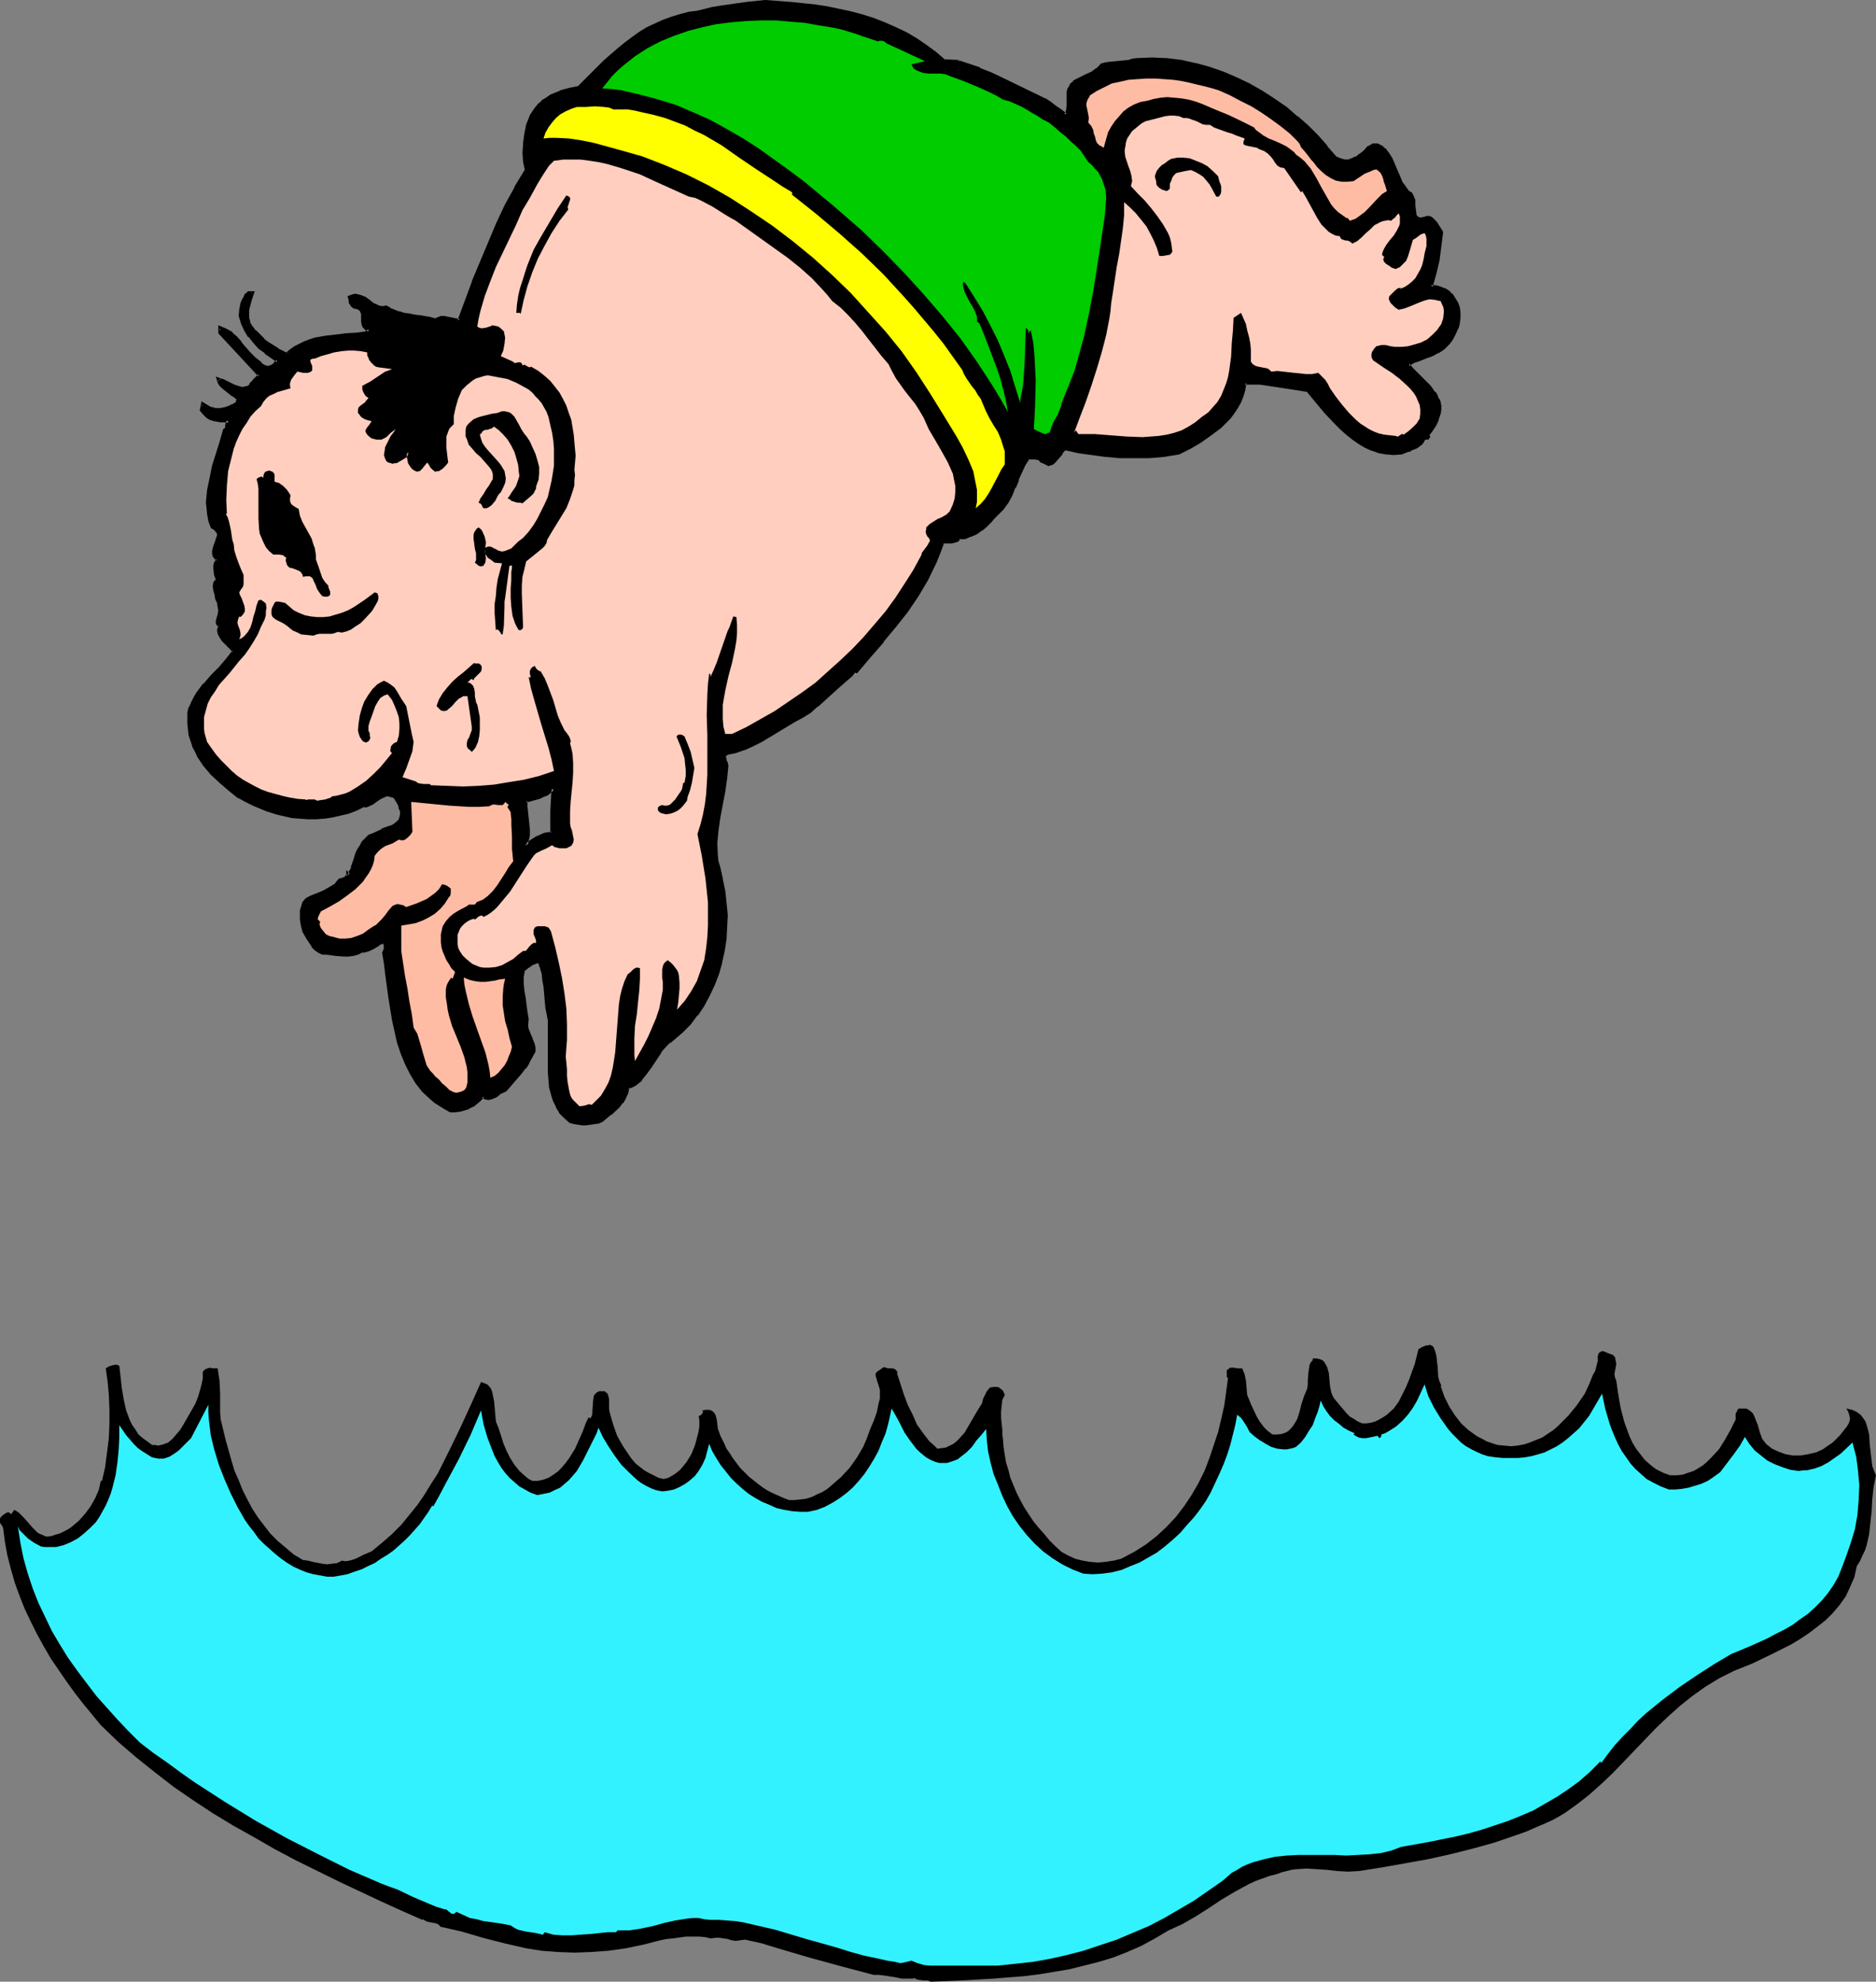 <?xml version="1.0" encoding="UTF-8" standalone="no"?>
<svg
   version="1.0"
   width="129.724mm"
   height="137.019mm"
   id="svg25"
   sodipodi:docname="Man Diving 2.wmf"
   xmlns:inkscape="http://www.inkscape.org/namespaces/inkscape"
   xmlns:sodipodi="http://sodipodi.sourceforge.net/DTD/sodipodi-0.dtd"
   xmlns="http://www.w3.org/2000/svg"
   xmlns:svg="http://www.w3.org/2000/svg">
  <rect width="100%" height="100%" fill="#808080" stroke="none"/>
  <sodipodi:namedview
     id="namedview25"
     pagecolor="#ffffff"
     bordercolor="#000000"
     borderopacity="0.25"
     inkscape:showpageshadow="2"
     inkscape:pageopacity="0.0"
     inkscape:pagecheckerboard="0"
     inkscape:deskcolor="#d1d1d1"
     inkscape:document-units="mm" />
  <defs
     id="defs1">
    <pattern
       id="WMFhbasepattern"
       patternUnits="userSpaceOnUse"
       width="6"
       height="6"
       x="0"
       y="0" />
  </defs>
  <path
     style="fill:#000000;fill-opacity:1;fill-rule:evenodd;stroke:none"
     d="m 144.309,217.65 v -5.817 -2.908 l 0.323,-2.908 -0.97,0.808 -0.97,0.646 -0.808,0.485 -0.97,0.323 -1.778,0.485 -1.778,0.485 0.162,1.454 v 1.454 l 0.323,3.07 0.162,1.616 v 1.454 l -0.162,1.454 -0.485,1.293 1.454,-1.131 1.778,-0.969 1.778,-0.808 z M 246.763,15.997 h 3.394 v 0.162 l 2.909,0.969 2.909,0.969 2.909,1.293 2.747,1.293 5.656,2.585 5.656,2.747 1.616,1.131 0.646,0.485 0.808,0.485 1.293,0.969 1.293,0.969 0.323,-0.646 0.162,-0.485 0.162,-1.293 v -2.747 -0.808 l 0.162,-0.646 0.323,-0.646 0.323,-0.646 0.646,-0.485 0.485,-0.485 1.454,-0.646 0.646,-0.485 0.646,-0.323 1.616,-0.646 1.293,-0.969 0.485,-0.485 0.485,-0.485 1.131,-0.323 1.131,-0.162 4.848,-0.485 1.131,-0.323 1.131,-0.323 h 3.878 l 3.717,0.162 3.878,0.485 3.717,0.808 3.717,0.969 3.555,1.293 3.394,1.454 3.394,1.616 3.394,1.777 3.07,2.101 3.07,2.101 2.909,2.424 2.747,2.424 2.586,2.585 2.424,2.747 2.424,2.908 1.131,0.485 1.131,0.323 h 0.485 0.646 l 0.646,-0.162 0.646,-0.485 0.485,-0.162 0.646,-0.323 0.97,-0.646 0.808,-0.808 0.97,-0.808 0.808,-0.646 0.485,-0.162 h 0.485 0.485 l 0.646,0.323 0.485,0.323 0.808,0.485 0.97,1.131 0.808,1.454 1.293,2.908 0.646,1.616 0.646,1.454 0.808,1.293 0.97,1.293 0.646,0.323 0.323,0.485 0.323,0.646 0.162,0.646 0.162,1.293 v 1.293 l 0.162,1.131 0.162,0.485 0.323,0.323 0.485,0.323 h 0.646 0.808 l 0.97,-0.323 0.646,0.162 0.485,0.323 0.485,0.485 0.485,0.485 1.454,2.424 -0.485,3.716 -0.485,3.555 -0.808,3.555 -0.97,3.393 h 0.808 l 0.97,0.162 0.808,0.162 0.808,0.485 0.808,0.323 0.646,0.646 0.646,0.485 0.485,0.646 0.646,1.293 0.485,1.293 0.162,1.293 v 1.293 l -0.162,1.293 -0.323,1.293 -0.485,1.293 -0.808,1.131 -0.485,0.969 -0.485,0.646 -0.646,0.646 -0.646,0.646 -1.454,0.969 -1.616,0.646 -1.616,0.646 -1.616,0.646 -1.454,0.485 -1.454,0.808 1.293,1.616 2.909,2.908 1.454,1.454 1.131,1.454 0.646,0.969 0.323,0.808 0.323,0.808 0.162,0.808 v 0.969 l -0.162,0.969 -0.323,1.454 -0.808,1.454 -0.808,1.616 -0.97,1.131 0.162,0.646 v 0.162 l -0.162,0.162 h -0.646 -0.323 l -0.162,0.323 -0.485,0.808 -0.646,0.646 -0.646,0.485 -1.616,0.646 -0.808,0.162 -1.616,0.646 -1.939,0.162 -1.939,-0.162 -1.939,-0.323 -1.778,-0.646 -1.616,-0.646 -1.778,-0.969 -1.454,-1.131 -1.616,-1.131 -1.454,-1.454 -1.454,-1.293 -2.747,-3.07 -2.424,-2.908 -2.262,-2.747 -1.939,-0.162 -2.101,-0.485 -4.202,-0.646 -4.202,-0.485 -2.101,-0.162 h -1.939 l -0.323,1.777 -0.485,1.616 -0.646,1.616 -0.808,1.454 -0.808,1.454 -0.97,1.131 -2.424,2.424 -2.424,1.939 -2.747,1.777 -2.747,1.616 -2.747,1.454 -4.04,0.646 -3.878,0.323 -3.878,0.162 -3.717,-0.162 -3.555,-0.323 -3.555,-0.323 -3.717,-0.646 -3.555,-0.646 -0.323,0.323 -0.646,0.646 -0.97,1.293 -0.97,1.131 -0.646,0.485 -0.646,0.162 -0.162,-0.162 -0.323,-0.162 -0.646,-0.162 -0.646,-0.323 -0.323,-0.323 -0.323,-0.323 -0.485,-0.162 h -0.646 l -0.97,-0.162 h -0.808 l -1.131,1.777 -1.778,4.04 -0.808,1.939 -0.97,1.939 -0.808,1.939 -1.293,1.616 -1.454,1.454 -0.97,0.969 -0.808,0.969 -1.131,1.131 -1.131,0.969 -1.454,0.808 -1.293,0.808 -1.616,0.485 -1.454,0.162 -0.323,0.485 -0.485,0.323 h -0.646 l -0.646,0.162 h -1.131 l -0.646,0.162 h -0.323 l -0.97,2.585 -0.97,2.424 -2.424,4.686 -2.424,4.201 -2.747,4.201 -3.07,3.878 -3.232,3.878 -3.394,3.878 -3.394,3.878 h -0.323 -0.162 l -0.323,0.323 -0.162,0.323 -0.323,0.323 -3.555,3.232 -3.717,3.232 -1.778,1.616 -1.939,1.454 -1.939,1.454 -2.101,1.131 -8.565,5.171 -2.262,1.131 -2.262,0.969 -2.262,0.646 -2.262,0.485 -0.485,0.323 -0.162,0.485 v 0.323 l 0.162,0.485 0.162,0.323 0.162,0.485 0.162,0.485 v 0.323 l -0.323,3.393 -0.485,3.232 -0.646,3.393 -0.646,3.555 -0.485,3.393 -0.323,3.393 0.162,3.232 0.323,1.616 0.323,1.616 0.808,2.908 0.485,3.07 0.485,3.07 0.162,3.232 -0.162,3.07 -0.162,3.07 -0.485,3.07 -0.646,3.07 -0.808,2.908 -1.131,2.908 -1.293,2.747 -1.293,2.585 -1.778,2.585 -1.778,2.262 -2.101,2.101 -2.262,1.939 -0.97,0.646 -0.808,0.808 -1.616,1.939 -2.424,3.716 -1.293,1.939 -1.293,1.616 -0.808,0.646 -0.808,0.646 -0.808,0.485 -0.97,0.323 -0.323,1.454 -0.485,1.293 -0.808,1.131 -0.808,0.969 -2.101,1.939 -2.101,1.616 -0.97,0.485 -1.131,0.323 -0.97,0.162 -1.131,0.162 -0.97,-0.162 -1.131,-0.162 -0.97,-0.162 -1.131,-0.323 -1.293,-1.131 -1.293,-1.293 -0.808,-1.454 -0.646,-1.616 -0.646,-1.616 -0.323,-1.777 -0.162,-1.777 -0.162,-1.939 v -3.878 -1.939 -1.939 -3.878 l -0.162,-1.939 -0.162,-1.777 -0.323,-1.777 -0.162,-1.616 -0.323,-3.716 -0.323,-1.777 -0.323,-1.777 -0.323,-1.616 -0.646,-1.454 h -0.485 l -0.646,0.323 -1.131,0.323 -0.97,0.808 -0.97,0.808 -0.323,1.777 v 1.777 l 0.162,1.777 0.323,1.777 0.646,3.716 0.162,1.939 -0.162,1.939 0.323,0.808 0.162,0.808 0.485,0.808 0.323,0.808 0.485,1.454 0.162,0.969 v 0.808 l -0.646,1.454 -0.808,1.454 -0.97,1.454 -0.97,1.131 -2.101,2.424 -1.939,2.262 -1.616,0.808 -0.646,0.485 -0.646,0.485 -0.808,0.323 h -0.646 l -0.808,-0.162 -0.808,-0.485 -0.646,0.969 -0.97,0.808 -0.97,0.646 -1.131,0.646 -1.131,0.323 -1.131,0.323 -1.131,0.162 h -1.131 l -1.454,-0.646 -1.293,-0.808 -1.131,-0.808 -1.131,-0.969 -2.101,-1.939 -1.616,-2.262 -1.616,-2.262 -1.293,-2.747 -0.97,-2.585 -0.97,-2.908 -0.808,-2.747 -0.646,-2.908 -0.97,-6.14 -0.646,-5.817 -0.485,-2.908 -0.323,-2.747 0.323,-0.808 v -0.646 -0.646 l -0.323,-0.646 -0.646,0.162 -0.808,0.162 -1.131,0.808 -1.454,0.808 -0.646,0.323 h -0.97 l -1.293,0.485 -1.131,0.323 -1.131,0.162 h -1.131 l -2.262,-0.162 -2.262,-0.323 -0.646,0.162 -0.485,-0.162 -0.97,-0.323 -0.808,-0.646 -0.808,-0.808 -1.131,-2.101 -1.131,-1.777 -0.485,-2.101 -0.162,-0.969 v -1.131 -1.131 l 0.162,-1.131 0.485,-0.808 0.646,-0.969 0.97,-0.646 2.424,-0.969 1.131,-0.485 1.293,-0.646 0.97,-0.646 0.97,-0.646 0.808,-0.969 0.646,-0.162 0.485,-0.162 0.485,-0.323 0.485,-0.485 v -0.646 l 0.323,0.323 0.646,-0.808 0.323,-0.969 0.485,-1.777 0.646,-2.101 0.485,-0.969 0.646,-0.969 0.646,-0.969 0.646,-0.808 0.97,-0.646 1.131,-0.646 2.101,-0.969 2.262,-0.808 0.97,-0.485 0.646,-0.485 0.646,-0.646 0.485,-0.808 v -0.969 -0.646 -0.646 l -0.323,-0.646 -0.323,-0.808 -0.323,-0.808 -0.485,-0.969 -0.646,-0.323 -0.646,-0.162 -0.646,-0.162 h -0.485 l -1.131,0.485 -0.97,0.646 -1.939,1.293 -0.97,0.323 -0.485,0.162 -0.485,-0.162 -1.939,0.969 -2.101,0.808 -1.939,0.646 -2.101,0.323 -2.262,0.323 -2.101,0.162 h -2.101 l -2.101,-0.162 -2.101,-0.162 -1.939,-0.485 -2.101,-0.485 -2.101,-0.646 -1.939,-0.646 -1.939,-0.969 -1.939,-0.808 -1.778,-1.131 -2.586,-1.777 -2.262,-2.101 -2.262,-2.101 -1.939,-2.101 -1.616,-2.424 -0.646,-1.454 -0.646,-1.293 -0.323,-1.293 -0.485,-1.454 -0.162,-1.616 -0.162,-1.454 -0.162,-1.454 0.162,-1.293 0.323,-1.293 0.485,-1.293 0.646,-1.293 0.808,-1.131 1.778,-2.262 1.939,-2.262 2.101,-2.101 1.778,-2.101 1.778,-2.262 -0.485,-0.808 -0.808,-0.808 -1.454,-1.454 -0.646,-0.808 -0.485,-0.969 v -0.808 -0.485 l 0.323,-0.485 -0.485,-0.485 -0.162,-0.485 v -0.485 -0.485 l 0.323,-1.131 0.323,-0.969 -0.162,-1.131 -0.162,-0.969 -0.485,-1.131 -0.323,-1.131 -0.323,-0.969 v -0.969 l 0.162,-0.969 0.323,-0.485 0.323,-0.323 -0.485,-1.616 -0.323,-1.454 0.162,-0.646 v -0.646 l 0.323,-0.485 0.323,-0.485 -0.646,-0.485 -0.162,-0.646 -0.323,-0.485 v -0.646 l 0.323,-1.131 0.485,-1.131 0.485,-1.131 0.162,-0.646 v -0.485 l -0.162,-0.485 -0.323,-0.485 -0.646,-0.323 -0.646,-0.323 -0.485,-1.777 -0.323,-1.616 -0.162,-1.616 -0.162,-1.616 0.162,-1.616 0.162,-1.454 0.485,-3.232 0.808,-3.07 0.97,-3.07 0.97,-3.07 0.808,-3.232 0.323,-0.162 0.162,-0.162 0.162,-0.808 v -0.646 l 0.323,-0.323 0.162,-0.323 -1.131,-0.162 h -0.97 l -0.97,-0.162 -0.808,-0.162 -0.808,-0.162 -0.97,-0.646 -0.646,-0.646 -0.808,-0.969 0.323,-1.616 0.808,0.485 0.646,0.485 0.808,0.323 0.808,0.162 0.808,0.162 h 0.808 l 1.616,-0.323 0.97,-0.485 0.97,-0.323 0.485,-0.323 0.323,-0.485 0.162,-0.485 v -0.646 l -0.808,-0.485 -0.808,-0.646 -1.616,-1.131 -0.646,-0.646 -0.646,-0.646 -0.485,-0.646 -0.162,-0.808 1.131,0.323 0.97,0.485 0.97,0.485 0.97,0.485 0.97,0.485 1.131,0.162 h 0.97 l 0.485,-0.162 0.485,-0.162 0.485,-0.485 0.323,-0.485 0.485,-0.646 0.646,-0.646 0.808,-0.808 L 57.53,86.931 v -1.293 l 1.616,0.646 1.293,0.969 1.293,1.131 1.131,1.293 1.131,1.454 1.131,1.293 1.293,1.293 1.454,1.131 0.485,0.485 0.485,0.485 0.646,0.162 h 0.485 0.646 l 0.485,-0.162 0.485,-0.485 0.485,-0.485 0.646,-0.485 -1.778,-1.131 -1.454,-1.293 -1.616,-1.131 -1.293,-1.454 -1.293,-1.454 -0.97,-1.616 -0.97,-1.777 -0.485,-1.939 0.162,-1.616 0.323,-1.616 0.323,-0.808 0.323,-0.808 0.485,-0.646 0.485,-0.646 h 1.131 l -0.323,0.969 -0.323,1.131 -0.646,2.262 -0.162,1.131 v 1.293 l 0.323,1.131 0.162,0.485 0.485,0.485 0.97,1.293 1.131,1.131 1.131,1.131 1.131,0.969 1.131,0.808 1.293,0.808 1.293,0.485 1.293,0.646 1.131,-0.969 1.131,-0.808 1.131,-0.646 1.293,-0.646 1.293,-0.485 1.293,-0.323 2.909,-0.646 2.747,-0.323 2.747,-0.162 2.586,-0.162 2.424,-0.323 0.97,-0.808 -0.646,-0.323 -0.485,-0.323 -0.323,-0.323 -0.162,-0.485 -0.162,-0.969 v -0.969 -0.969 l -0.323,-0.646 -0.323,-0.485 -0.323,-0.162 -0.485,-0.162 -0.808,-0.162 -0.485,-0.485 -0.485,-0.646 -0.162,-0.808 v -0.646 l 0.646,-0.323 0.808,-0.162 0.646,0.162 h 0.646 l 1.131,0.646 0.97,0.646 1.131,0.808 0.97,0.646 0.646,0.162 0.646,0.162 h 0.646 l 0.646,-0.162 0.808,0.485 0.808,0.323 1.616,0.646 1.293,0.485 1.454,0.162 1.454,0.162 1.616,0.323 1.778,0.323 1.939,0.485 0.808,-0.485 0.646,-0.162 h 0.808 l 0.808,0.162 1.454,0.323 1.778,0.323 3.717,-10.18 1.939,-5.009 2.101,-5.009 2.101,-4.847 2.424,-5.009 2.424,-4.686 2.747,-4.686 -0.323,-2.101 -0.162,-2.424 v -2.424 l 0.323,-2.585 0.646,-2.262 0.485,-1.131 0.485,-1.131 0.485,-1.131 0.808,-0.969 0.646,-0.808 0.97,-0.808 0.97,-0.808 1.131,-0.646 2.424,-1.131 2.586,-0.646 2.424,-0.646 3.394,-3.393 3.394,-3.393 3.555,-3.07 1.778,-1.454 1.939,-1.454 1.778,-1.293 1.939,-1.131 2.101,-0.969 2.101,-0.969 2.101,-0.969 2.262,-0.485 2.424,-0.646 2.424,-0.323 1.939,-0.485 1.939,-0.485 2.101,-0.485 2.262,-0.323 4.525,-0.646 4.686,-0.323 6.302,0.323 6.464,0.808 3.07,0.485 3.232,0.485 3.07,0.808 3.07,0.808 2.909,0.969 2.909,1.131 2.747,1.131 2.909,1.454 2.586,1.454 2.586,1.777 2.424,1.777 z"
     id="path1" />
  <path
     style="fill:#000000;fill-opacity:1;fill-rule:evenodd;stroke:none"
     d="m 144.632,217.973 0.162,-6.14 v -2.908 l 0.323,-3.878 -1.778,1.454 v 0 l -0.808,0.646 v 0 l -0.97,0.485 -0.808,0.323 v 0 l -1.778,0.323 -1.939,0.646 v 1.777 0 l 0.162,1.454 0.323,3.07 v 0 1.616 1.454 -0.162 l -0.162,1.454 v 0 l -0.646,2.747 2.424,-2.101 v 0 l 1.616,-0.969 v 0 l 1.778,-0.646 v 0 l 2.101,-0.646 -0.485,-0.646 -1.939,0.323 v 0 l -1.778,0.808 h -0.162 l -1.778,1.131 -1.454,1.131 0.808,0.485 0.323,-1.293 v -0.162 l 0.323,-1.454 v 0 -1.454 l -0.162,-1.616 v 0 l -0.323,-3.07 -0.162,-1.454 v 0 -1.454 l -0.323,0.485 1.778,-0.485 1.778,-0.485 v 0 l 0.97,-0.485 0.808,-0.323 h 0.162 l 0.808,-0.646 0.162,-0.162 0.97,-0.808 -0.808,-0.323 -0.162,2.908 -0.162,2.908 v 5.817 l 0.323,-0.323 z"
     id="path2" />
  <path
     style="fill:#000000;fill-opacity:1;fill-rule:evenodd;stroke:none"
     d="m 246.601,16.481 h 3.555 l -0.323,-0.485 v 0.485 l 3.07,1.131 2.909,0.969 v -0.162 l 2.747,1.293 2.909,1.293 5.656,2.585 5.656,2.747 h -0.162 l 1.616,1.131 0.808,0.485 0.646,0.646 1.293,0.969 1.778,1.131 0.485,-0.969 0.323,-0.808 0.162,-1.131 v -3.716 0.162 l 0.162,-0.808 -0.162,0.162 0.323,-0.646 v 0 l 0.485,-0.485 h -0.162 l 0.485,-0.485 v 0 l 0.646,-0.485 h -0.162 l 1.454,-0.646 0.646,-0.323 0.808,-0.323 1.454,-0.808 v 0 l 1.293,-0.808 0.162,-0.162 0.485,-0.485 0.646,-0.646 -0.323,0.323 0.97,-0.323 v 0 l 1.131,-0.162 5.01,-0.485 v 0 l 1.131,-0.323 0.97,-0.323 v 0 h 3.878 l 3.717,0.162 v 0 l 3.878,0.485 3.717,0.808 h -0.162 l 3.717,0.969 3.555,1.293 v -0.162 l 3.394,1.454 3.394,1.616 3.232,1.939 v 0 l 3.07,1.939 3.07,2.262 V 28.6 l 2.909,2.424 v 0 l 2.747,2.424 2.586,2.585 2.424,2.747 v 0 l 2.424,2.908 1.293,0.485 v 0.162 l 1.131,0.162 v 0 l 0.646,0.162 0.646,-0.162 0.808,-0.162 0.646,-0.323 v 0 l 0.646,-0.323 0.485,-0.323 h 0.162 l 0.97,-0.646 0.808,-0.969 0.97,-0.646 h -0.162 l 0.97,-0.485 h -0.162 l 0.485,-0.323 -0.162,0.162 0.485,-0.162 h -0.162 l 0.646,0.162 -0.162,-0.162 0.646,0.323 0.485,0.323 v 0 l 0.646,0.485 v 0 l 0.97,1.131 v -0.162 l 0.646,1.454 1.293,2.908 0.646,1.616 0.808,1.454 v 0.162 l 0.808,1.293 v 0 l 1.131,1.293 0.485,0.485 v -0.162 l 0.323,0.485 v -0.162 l 0.162,0.646 v -0.162 l 0.162,0.646 v 0 l 0.162,1.293 v 0 1.293 0.162 l 0.162,1.131 0.323,0.646 0.485,0.485 0.485,0.323 h 0.808 l 0.808,-0.162 h 0.162 l 0.97,-0.323 h -0.323 l 0.646,0.323 -0.162,-0.162 0.485,0.323 v 0 l 0.485,0.485 0.485,0.485 -0.162,-0.162 1.616,2.424 -0.162,-0.323 -0.323,3.878 -0.646,3.555 V 67.864 l -0.808,3.555 -1.131,3.878 h 1.454 v 0 l 0.808,0.162 v 0 l 0.808,0.323 v 0 l 0.808,0.323 v 0 l 0.646,0.485 0.808,0.485 h -0.162 l 0.646,0.485 v 0 l 0.485,0.646 v -0.162 l 0.646,1.293 v 0 l 0.323,1.293 v -0.162 l 0.323,1.293 v 0 1.293 0 l -0.323,1.293 V 84.184 l -0.323,1.454 V 85.476 l -0.485,1.293 v -0.162 l -0.646,1.293 v 0 l -0.485,0.808 v 0 l -0.485,0.808 v -0.162 l -0.646,0.646 h 0.162 l -0.808,0.646 v -0.162 l -1.454,0.969 h 0.162 l -1.616,0.808 v 0 l -1.616,0.646 v 0 l -1.616,0.485 -1.454,0.646 v 0 l -1.778,0.969 1.454,1.939 v 0.162 l 2.909,2.908 1.454,1.454 v 0 l 1.131,1.454 v 0 l 0.485,0.808 v 0 l 0.485,0.808 h -0.162 l 0.323,0.808 v -0.162 l 0.162,0.969 v -0.162 0.969 0 0.969 0 l -0.485,1.454 v -0.162 l -0.646,1.454 -0.808,1.454 v 0 l -1.131,1.454 0.162,0.646 v -0.162 0.162 l 0.162,-0.162 v 0 h 0.162 -0.808 l -0.323,0.162 -0.323,0.485 h -0.162 l -0.485,0.808 0.162,-0.162 -0.646,0.646 v 0 l -0.646,0.323 v 0 l -1.454,0.646 v 0 l -0.808,0.323 v 0 l -1.616,0.646 h 0.162 -1.939 -1.939 v 0 l -1.778,-0.323 v 0 l -1.778,-0.646 h 0.162 l -1.778,-0.808 -1.616,-0.969 v 0 l -1.616,-0.969 v 0 l -1.454,-1.131 v 0 l -1.616,-1.454 -1.293,-1.293 -0.646,0.485 1.454,1.454 1.454,1.293 v 0 l 1.616,1.293 v 0 l 1.616,1.131 v 0 l 1.616,0.969 1.778,0.808 h 0.162 l 1.778,0.646 v 0 l 1.778,0.323 h 0.162 l 1.939,0.162 2.101,-0.162 1.616,-0.646 v 0 l 0.808,-0.162 v -0.162 l 1.616,-0.646 v 0 l 0.646,-0.485 0.808,-0.646 0.485,-0.808 v 0 l 0.162,-0.323 -0.162,0.162 0.323,-0.162 h -0.162 0.808 l 0.162,-0.162 0.323,-0.485 -0.162,-0.646 -0.162,0.323 0.97,-1.293 v 0 l 0.97,-1.454 0.646,-1.454 v -0.162 l 0.485,-1.454 v 0 l 0.162,-0.969 v -0.162 -0.969 l -0.162,-0.808 v -0.162 l -0.323,-0.808 h -0.162 l -0.323,-0.969 v 0 l -0.485,-0.808 h -0.162 l -1.131,-1.616 v 0 l -1.454,-1.454 -2.909,-2.908 v 0 l -1.293,-1.454 v 0.646 l 1.293,-0.808 v 0 l 1.454,-0.485 1.616,-0.646 v 0 l 1.778,-0.646 v 0 l 1.454,-0.808 h 0.162 l 1.454,-0.969 v 0 l 0.646,-0.646 v 0 l 0.646,-0.646 v 0 l 0.646,-0.808 v 0 l 0.485,-0.808 v 0 l 0.646,-1.293 v 0 l 0.485,-1.131 0.162,-0.162 0.323,-1.293 v -0.162 l 0.162,-1.131 v -0.162 -1.293 -0.162 l -0.162,-1.293 -0.485,-1.293 v 0 l -0.808,-1.293 v 0 l -0.485,-0.808 -0.646,-0.485 v -0.162 l -0.646,-0.485 -0.808,-0.485 h -0.162 l -0.808,-0.323 v 0 l -0.97,-0.323 v 0 l -0.97,-0.162 h -0.808 l 0.485,0.485 0.97,-3.393 0.808,-3.393 v 0 l 0.485,-3.716 0.485,-3.878 -1.616,-2.585 v 0 l -0.485,-0.485 -0.485,-0.485 -0.162,-0.162 -0.485,-0.323 -0.808,-0.162 -1.131,0.323 v 0 l -0.808,0.162 h 0.162 l -0.646,-0.162 0.162,0.162 -0.323,-0.323 v 0 l -0.323,-0.323 0.162,0.162 -0.323,-0.485 0.162,0.162 -0.162,-1.131 v 0 l -0.162,-1.293 v -0.162 -1.293 l -0.323,-0.646 v -0.162 l -0.323,-0.646 -0.323,-0.485 -0.646,-0.323 v 0 l -0.97,-1.293 0.162,0.162 -0.97,-1.293 v 0 l -0.646,-1.616 -0.646,-1.454 -1.293,-3.07 -0.808,-1.293 -0.97,-1.293 h -0.162 l -0.646,-0.646 -0.646,-0.323 -0.646,-0.323 h -0.646 -0.646 l -0.485,0.323 v 0 l -0.97,0.485 -0.808,0.969 -0.97,0.808 0.162,-0.162 -1.131,0.808 h 0.162 l -0.646,0.323 0.162,-0.162 -0.646,0.323 -0.808,0.323 h 0.162 l -0.646,0.162 h 0.162 -0.646 0.162 -0.646 0.162 l -1.131,-0.323 v 0 l -1.131,-0.485 0.162,0.162 -2.424,-2.747 v -0.162 l -2.424,-2.747 -2.586,-2.585 -2.747,-2.424 h -0.162 l -2.747,-2.424 v 0 l -3.07,-2.101 -3.232,-2.101 v 0 l -3.394,-1.939 -3.394,-1.616 -3.394,-1.454 v 0 l -3.717,-1.293 -3.555,-0.969 h -0.162 l -3.555,-0.808 -3.878,-0.485 h -0.162 l -3.717,-0.162 -4.04,0.162 -1.131,0.162 -0.97,0.323 v 0 l -5.01,0.485 -1.131,0.162 v 0 l -1.131,0.323 -0.646,0.808 v -0.162 l -0.485,0.646 v -0.162 l -1.293,0.969 v 0 l -1.454,0.646 -0.646,0.323 -0.646,0.323 -1.616,0.808 -0.485,0.323 v 0.162 l -0.646,0.485 -0.323,0.646 v 0 l -0.485,0.808 -0.162,0.808 v 3.555 0 l -0.162,1.293 v -0.162 l -0.162,0.646 v -0.162 l -0.323,0.646 0.646,-0.162 -1.131,-0.969 -1.454,-0.969 -0.646,-0.485 -0.808,-0.646 -1.454,-0.969 h -0.162 l -5.656,-2.747 -5.656,-2.747 -2.747,-1.293 -2.909,-1.131 v -0.162 l -2.909,-0.969 -2.909,-0.969 0.323,0.485 v -0.485 l -3.878,-0.162 0.323,0.162 z"
     id="path3" />
  <path
     style="fill:#000000;fill-opacity:1;fill-rule:evenodd;stroke:none"
     d="m 349.54,110.36 -2.747,-3.07 v 0.162 l -2.424,-2.908 -2.262,-2.908 -2.262,-0.323 -1.939,-0.485 -4.363,-0.646 -4.202,-0.485 v 0 l -2.101,-0.162 h -2.262 l -0.323,2.262 v -0.162 l -0.646,1.616 h 0.162 l -0.646,1.616 -0.808,1.454 v -0.162 l -0.97,1.454 -0.97,1.293 0.162,-0.162 -2.424,2.424 0.162,-0.162 -2.586,2.101 -2.747,1.777 -2.747,1.616 v 0 l -2.747,1.454 h 0.162 l -4.04,0.485 -3.878,0.323 h 0.162 l -3.878,0.162 -3.717,-0.162 -3.555,-0.162 v 0 l -3.555,-0.485 -3.555,-0.646 -3.878,-0.646 -0.485,0.485 -0.646,0.646 v 0 l -0.97,1.293 v 0 l -0.97,1.131 v 0 l -0.485,0.323 v 0 l -0.646,0.323 h 0.485 l -0.162,-0.162 -0.323,-0.162 -0.646,-0.323 -0.808,-0.323 v 0.162 l -0.323,-0.323 0.162,0.162 -0.323,-0.646 h -0.646 l -0.808,-0.162 -0.808,-0.162 h -0.162 l -0.97,0.162 -1.454,1.939 v 0 l -1.778,4.04 v 0 l -0.808,1.939 h 0.162 l -0.97,1.939 -0.97,1.939 v -0.162 l -1.131,1.777 v -0.162 l -1.454,1.454 -0.97,0.969 -0.808,0.969 -1.131,1.131 -1.131,0.969 v 0 l -1.293,0.808 v 0 l -1.454,0.646 h 0.162 l -1.616,0.485 h 0.162 l -1.778,0.162 -0.485,0.646 0.162,-0.162 -0.485,0.323 h 0.162 l -0.485,0.162 v 0 h -0.646 v 0 h -1.131 -0.162 l -0.485,0.162 v 0 l -0.646,0.162 -1.131,2.747 v 0 l -0.97,2.424 v 0 l -2.262,4.686 v -0.162 l -2.586,4.363 -2.747,4.04 -3.07,3.878 h 0.162 l -3.232,3.878 v 0 l -3.394,3.878 -3.394,3.878 h 0.485 l -0.323,-0.162 h -0.485 l -0.485,0.485 -0.485,0.646 v 0 l -3.555,3.232 -3.717,3.232 -1.778,1.616 v 0 l -1.939,1.454 -1.939,1.454 h 0.162 l -2.101,1.131 h -0.162 l -8.565,5.009 h 0.162 l -2.262,1.131 -2.262,0.969 h 0.162 l -2.424,0.808 h 0.162 l -2.424,0.485 -0.646,0.323 -0.323,0.646 v 0.485 l 0.162,0.485 0.162,0.485 v 0 l 0.162,0.485 v 0 l 0.162,0.323 v 0 0.323 0 l -0.162,3.232 -0.646,3.393 -0.646,3.393 -0.646,3.393 -0.485,3.393 -0.323,3.393 v 0.162 l 0.162,3.232 v 0.162 l 0.323,1.616 v 0 l 0.323,1.616 0.808,2.908 v 0 l 0.485,3.07 0.485,3.07 v -0.162 l 0.162,3.232 v 3.07 -0.162 l -0.323,3.232 -0.485,3.07 -0.646,2.908 v 0 l -0.808,3.07 -1.131,2.747 h 0.162 l -1.293,2.747 -1.454,2.585 v 0 l -1.616,2.424 v 0 l -1.778,2.262 v 0 l -2.101,2.101 -2.262,1.939 h 0.162 l -0.97,0.646 h -0.162 l -0.808,0.808 -1.616,1.939 v 0 l -2.586,3.878 -1.131,1.777 v 0 l -1.293,1.616 v 0 l -0.808,0.646 h 0.162 l -0.808,0.485 v 0 l -0.808,0.485 -1.131,0.485 -0.485,1.616 h 0.162 l -0.485,1.131 v 0 l -0.808,1.131 v 0 l -0.808,1.131 v -0.162 l -2.101,1.939 v 0 l -2.101,1.616 h 0.162 l -0.97,0.485 v -0.162 l -0.97,0.323 v 0 l -1.131,0.162 -0.97,0.162 v 0 l -0.97,-0.162 v 0 h -1.131 l -0.97,-0.323 v 0 l -0.97,-0.323 0.162,0.162 -1.454,-1.131 h 0.162 l -1.293,-1.293 h 0.162 l -0.97,-1.454 v 0.162 l -0.646,-1.616 v 0 l -0.485,-1.616 -0.323,-1.777 v 0.162 l -0.162,-1.939 v 0.162 l -0.162,-1.939 -0.162,-3.878 0.162,-1.939 v -1.939 l -0.162,-3.878 v -1.939 -0.162 l -0.323,-1.777 -0.162,-1.616 -0.162,-1.777 -0.485,-3.716 -0.162,-1.777 -0.323,-1.616 v -0.162 l -0.485,-1.616 -1.293,-1.131 0.485,1.454 0.485,1.616 v -0.162 l 0.162,1.777 0.323,1.777 0.323,3.716 0.162,1.777 0.323,1.616 0.323,1.777 v 0 1.939 3.878 1.939 1.939 3.878 l 0.162,1.939 v 0 l 0.162,1.939 v 0 l 0.485,1.777 0.485,1.616 v 0 l 0.808,1.616 v 0.162 l 0.808,1.293 v 0.162 l 1.293,1.293 1.454,1.293 1.131,0.323 v 0 l 1.131,0.162 0.97,0.162 h 0.162 0.97 l 1.131,-0.162 1.131,-0.162 v 0 l 1.131,-0.162 0.97,-0.485 2.101,-1.777 h 0.162 l 2.101,-1.939 v 0 l 0.808,-1.131 h 0.162 l 0.646,-1.131 0.646,-1.454 0.323,-1.454 -0.323,0.323 0.97,-0.323 0.97,-0.485 0.808,-0.646 v 0 l 0.808,-0.646 v -0.162 l 1.293,-1.616 v 0 l 1.293,-1.777 2.586,-3.878 h -0.162 l 1.616,-1.777 0.808,-0.808 v 0.162 l 0.97,-0.808 v 0 l 2.262,-1.939 2.101,-2.101 v 0 l 1.778,-2.424 h 0.162 l 1.616,-2.424 v 0 l 1.454,-2.747 1.293,-2.747 v 0 l 1.131,-2.908 0.808,-2.908 v -0.162 l 0.646,-2.908 0.485,-3.07 0.162,-3.232 v 0 l 0.162,-3.07 -0.323,-3.232 v 0 l -0.323,-3.07 -0.646,-3.07 v -0.162 l -0.646,-2.908 -0.485,-1.616 v 0.162 l -0.162,-1.616 v 0 l -0.162,-3.232 v 0 l 0.323,-3.393 0.485,-3.393 0.646,-3.393 0.646,-3.393 0.485,-3.393 0.323,-3.393 -0.162,-0.485 v 0 -0.485 h -0.162 l -0.162,-0.485 v 0 -0.323 l -0.162,-0.485 v 0.162 -0.323 l -0.162,0.162 0.323,-0.485 -0.162,0.323 0.485,-0.323 h -0.323 l 2.424,-0.485 v 0 l 2.262,-0.808 h 0.162 l 2.101,-0.969 2.262,-1.131 v 0 l 8.565,-5.171 v 0 l 2.101,-1.131 v 0 l 2.101,-1.293 1.778,-1.616 h 0.162 l 1.778,-1.616 3.555,-3.232 3.717,-3.232 0.323,-0.485 0.323,-0.323 -0.162,0.162 0.323,-0.323 -0.323,0.162 h 0.162 v 0 l 0.485,0.162 3.555,-4.201 3.394,-3.878 v -0.162 l 3.232,-3.878 v 0 l 3.07,-3.878 2.747,-4.04 2.586,-4.363 v 0 l 2.262,-4.686 v 0 l 0.97,-2.424 v 0 l 0.97,-2.585 -0.323,0.323 0.485,-0.162 v 0 h 0.485 v 0 h 1.131 0.162 l 0.646,-0.162 v 0 l 0.646,-0.162 0.646,-0.323 0.323,-0.646 -0.323,0.162 h 1.616 l 1.454,-0.646 h 0.162 l 1.454,-0.646 v 0 l 1.293,-0.969 h 0.162 l 1.131,-0.969 1.131,-1.131 0.808,-0.969 0.97,-0.969 1.454,-1.454 1.293,-1.777 v 0 l 0.97,-1.777 0.808,-2.101 h 0.162 l 0.808,-1.939 h -0.162 l 1.778,-3.878 v 0 l 1.131,-1.777 -0.323,0.162 h 0.808 v 0 h 0.97 l 0.646,0.162 0.485,0.162 -0.323,-0.323 0.323,0.485 0.323,0.323 0.808,0.323 0.646,0.323 0.323,0.162 -0.162,-0.162 0.323,0.323 0.97,-0.323 h 0.162 l 0.646,-0.485 0.97,-1.131 0.162,-0.162 0.97,-1.131 h -0.162 l 0.485,-0.646 0.485,-0.323 h -0.323 l 3.555,0.808 3.555,0.485 3.555,0.485 h 0.162 l 3.555,0.323 h 3.717 3.878 v 0 l 3.878,-0.323 4.04,-0.646 2.909,-1.454 v 0 l 2.747,-1.616 2.747,-1.939 2.586,-1.939 v 0 l 2.424,-2.424 v 0 l 0.97,-1.293 0.97,-1.454 v 0 l 0.808,-1.454 0.646,-1.616 v 0 l 0.485,-1.616 v -0.162 l 0.323,-1.777 -0.485,0.485 h 1.939 2.101 -0.162 l 4.363,0.646 4.202,0.646 2.101,0.323 1.939,0.323 -0.323,-0.162 2.262,2.747 2.424,2.908 v 0 l 2.747,2.908 z"
     id="path4" />
  <path
     style="fill:#000000;fill-opacity:1;fill-rule:evenodd;stroke:none"
     d="m 141.885,252.551 -0.646,-1.616 h -0.97 l -0.646,0.162 v 0 l -1.131,0.485 -0.97,0.646 -0.162,0.162 -0.97,0.969 -0.323,1.939 v 0 l -0.162,1.777 v 0 l 0.162,1.777 0.323,1.939 0.646,3.555 0.162,1.939 v 0 1.939 l 0.162,0.969 0.162,0.808 h 0.162 l 0.323,0.808 0.323,0.808 v -0.162 l 0.485,1.616 v 0 l 0.162,0.808 v 0 0.808 l 0.162,-0.162 -0.646,1.454 -0.97,1.454 v 0 l -0.808,1.293 v 0 l -0.97,1.293 v 0 l -2.101,2.262 -1.939,2.262 h 0.162 l -1.616,0.808 v 0 l -0.808,0.485 h 0.162 l -0.808,0.323 -0.646,0.323 h 0.162 l -0.808,0.162 h 0.323 l -0.808,-0.323 0.162,0.162 -1.131,-0.646 -0.97,1.131 v 0 l -0.97,0.808 h 0.162 l -0.97,0.646 v 0 l -1.131,0.646 0.162,-0.162 -1.293,0.485 -1.131,0.323 v 0 h -1.131 0.162 -1.131 l 0.162,0.162 -1.454,-0.808 h 0.162 l -1.293,-0.646 -1.293,-0.808 v 0 l -0.97,-0.969 v 0 l -2.101,-1.939 0.162,0.162 -1.778,-2.262 -1.454,-2.424 v 0 l -1.293,-2.585 -1.131,-2.585 v 0 l -0.808,-2.747 -0.808,-2.908 v 0 l -0.646,-2.908 -0.97,-5.979 -0.808,-5.817 -0.323,-2.908 -0.323,-2.747 v 0.162 l 0.162,-0.808 v 0 l 0.162,-0.808 v -0.808 l -0.485,-0.969 -1.131,0.162 v 0 l -0.808,0.323 -1.293,0.808 h 0.162 l -1.454,0.808 0.162,-0.162 -0.808,0.323 v 0 h -0.97 l -1.293,0.646 v -0.162 l -1.131,0.323 v 0 l -1.131,0.162 h 0.162 l -1.131,0.162 v 0 l -2.101,-0.323 -2.424,-0.323 -0.646,0.162 h 0.162 l -0.646,-0.162 0.162,0.162 -0.97,-0.485 v 0 l -0.808,-0.646 0.162,0.162 -0.808,-0.808 h 0.162 l -1.293,-1.939 -1.131,-1.939 v 0.162 l -0.323,-1.939 v 0 l -0.162,-1.131 v 0.162 l -0.162,-1.131 0.162,-1.131 v 0 l 0.162,-0.969 v 0.162 l 0.323,-0.969 v 0 l 0.646,-0.808 -0.162,0.162 1.131,-0.646 v 0 l 2.424,-1.131 1.131,-0.485 1.131,-0.485 v 0 l 1.131,-0.646 v -0.162 l 0.97,-0.646 0.808,-0.969 -0.162,0.162 0.485,-0.323 h 0.646 l 0.646,-0.323 0.646,-0.646 v -0.969 l -0.808,0.323 0.646,0.646 0.97,-1.293 v 0 l 0.323,-0.969 h 0.162 l 0.485,-1.939 0.646,-1.939 v 0 l 0.485,-0.808 v 0 l 0.646,-0.969 v 0 l 0.485,-1.131 v 0.162 l 0.646,-0.808 v 0 l 0.97,-0.646 h -0.162 l 1.131,-0.646 2.101,-0.969 v 0.162 l 2.101,-0.808 0.162,-0.162 0.97,-0.323 0.808,-0.646 v 0 l 0.808,-0.808 0.323,-0.969 0.162,-0.969 v -0.646 l -0.162,-0.646 v -0.162 l -0.162,-0.646 h -0.162 l -0.323,-0.808 -0.323,-0.808 -0.485,-1.131 -0.808,-0.323 -0.808,-0.323 h -0.646 -0.646 l -1.131,0.323 -1.131,0.646 -1.939,1.293 h 0.162 l -0.97,0.485 h 0.162 -0.485 0.162 -0.646 l -2.101,0.969 v 0 l -2.101,0.646 -1.939,0.646 v 0 l -2.101,0.485 -2.101,0.323 v 0 h -2.101 -2.101 -2.101 0.162 l -2.101,-0.323 -2.101,-0.323 v 0 l -2.101,-0.485 -1.939,-0.646 v 0 l -1.939,-0.808 v 0 l -1.939,-0.808 -1.778,-0.969 -1.939,-0.969 v 0 l -2.424,-1.939 v 0.162 l -2.424,-2.101 h 0.162 l -2.262,-2.101 -1.939,-2.101 h 0.162 l -1.616,-2.424 v 0 l -0.646,-1.293 -0.646,-1.293 v 0.162 l -0.485,-1.454 -0.323,-1.454 v 0 l -0.323,-1.454 v -1.454 0 l -0.162,-1.454 v 0.162 l -0.808,-0.162 v 0 1.454 0 l 0.162,1.616 0.162,1.454 v 0 l 0.485,1.454 0.485,1.454 v 0.162 l 0.646,1.131 0.646,1.454 v 0 l 1.616,2.424 0.162,0.162 1.778,2.101 2.262,2.101 v 0 l 2.424,2.101 v 0 l 2.424,1.939 h 0.162 l 1.778,0.969 1.939,0.969 1.939,0.808 v 0 l 1.939,0.808 h 0.162 l 1.939,0.646 2.101,0.485 v 0 l 2.101,0.485 2.101,0.162 v 0 l 2.101,0.162 h 2.101 l 2.101,-0.162 h 0.162 l 2.101,-0.323 2.101,-0.485 v 0 l 2.101,-0.485 2.101,-0.808 v 0 l 1.939,-0.969 h -0.162 l 0.485,0.162 0.646,-0.162 0.97,-0.485 h 0.162 l 1.778,-1.293 1.131,-0.646 -0.162,0.162 0.97,-0.485 v 0 h 0.485 v 0 l 0.485,0.162 v 0 l 0.646,0.162 -0.162,-0.162 0.646,0.485 -0.162,-0.162 0.485,0.808 0.485,0.808 0.323,0.808 h -0.162 l 0.323,0.646 v 0 l 0.162,0.485 v 0 0.646 -0.162 l -0.162,0.969 v -0.162 l -0.323,0.969 v -0.162 l -0.646,0.646 0.162,-0.162 -0.808,0.646 v 0 l -0.97,0.485 0.162,-0.162 -2.262,0.808 v 0.162 l -2.101,0.969 -1.293,0.485 -0.808,0.808 v 0 l -0.97,0.969 -0.485,0.969 v 0 l -0.646,0.969 v 0 l -0.485,0.969 v 0 l -0.646,2.101 -0.646,1.777 h 0.162 l -0.485,0.808 v 0 l -0.485,0.808 h 0.646 l -0.97,-0.969 v 1.616 -0.323 l -0.485,0.485 h 0.162 l -0.485,0.162 v 0 l -0.485,0.162 -0.646,0.162 -0.97,1.131 h 0.162 l -0.97,0.646 v 0 l -1.131,0.646 v 0 l -1.131,0.646 -1.131,0.485 -2.424,0.969 v 0 l -1.131,0.646 -0.808,0.969 -0.323,1.131 -0.323,0.969 v 0.162 1.131 1.131 0 l 0.162,1.131 v 0 l 0.485,2.101 1.131,1.939 1.293,1.939 v 0.162 l 0.808,0.808 0.97,0.646 0.97,0.485 h 0.646 0.646 -0.162 l 2.424,0.323 2.101,0.162 h 0.162 1.131 v 0 l 1.131,-0.162 h 0.162 l 1.131,-0.323 v 0 l 1.293,-0.646 v 0.162 l 0.808,-0.162 0.97,-0.323 1.293,-0.646 v 0 l 1.293,-0.808 h -0.162 l 0.646,-0.323 v 0 h 0.646 l -0.323,-0.323 0.323,0.646 h -0.162 l 0.162,0.485 v 0 l -0.162,0.646 v 0 l -0.323,0.808 0.485,2.908 0.323,2.747 0.808,5.979 0.97,5.979 0.646,2.908 v 0 l 0.646,2.908 0.97,2.908 v 0 l 1.131,2.747 1.293,2.585 v 0 l 1.454,2.424 1.778,2.262 v 0 l 2.101,1.939 v 0 l 1.131,0.969 v 0 l 1.293,0.808 1.293,0.808 v 0 l 1.454,0.808 h 1.293 v 0 l 1.131,-0.162 h 0.162 l 1.131,-0.323 1.131,-0.323 0.162,-0.162 0.97,-0.485 h 0.162 l 0.97,-0.808 v 0 l 0.97,-0.808 v 0 l 0.808,-0.969 -0.646,0.162 0.808,0.485 0.97,0.162 0.808,-0.162 0.808,-0.323 0.646,-0.323 v 0 l 0.808,-0.646 h -0.162 l 1.778,-0.808 1.939,-2.262 2.101,-2.424 v 0 l 0.97,-1.293 h 0.162 l 0.808,-1.293 v -0.162 l 0.808,-1.454 0.808,-1.454 v -0.969 -0.162 l -0.162,-0.808 -0.646,-1.616 v -0.162 l -0.323,-0.646 -0.323,-0.808 v 0 l -0.323,-0.808 -0.162,-0.808 v 0.162 l 0.162,-1.939 v 0 l -0.323,-1.939 -0.485,-3.716 -0.323,-1.777 -0.162,-1.777 v 0 -1.777 0 l 0.323,-1.777 -0.162,0.323 0.97,-0.808 v 0 l 0.97,-0.646 h -0.162 l 1.131,-0.485 v 0 l 0.485,-0.162 v 0 h 0.485 l -0.323,-0.323 z"
     id="path5" />
  <path
     style="fill:#000000;fill-opacity:1;fill-rule:evenodd;stroke:none"
     d="m 49.773,187.757 0.162,-1.454 v 0 l 0.323,-1.293 v 0.162 l 0.485,-1.293 0.646,-1.293 v 0.162 l 0.646,-1.131 1.778,-2.424 v 0.162 l 1.939,-2.262 2.101,-2.101 1.778,-2.101 0.162,-0.162 1.778,-2.424 -0.646,-1.131 v 0 l -0.808,-0.808 -1.454,-1.454 v 0 l -0.485,-0.808 v 0 l -0.485,-0.808 v 0.162 -0.808 0 -0.323 0 l 0.323,-0.646 -0.646,-0.808 0.162,0.162 -0.323,-0.485 0.162,0.162 v -0.485 0.162 -0.485 0 l 0.323,-1.131 v 0 l 0.162,-1.131 v -1.131 l -0.323,-1.131 -0.323,-1.131 -0.323,-1.131 -0.323,-0.969 v 0.162 -0.969 0 l 0.162,-0.969 -0.162,0.162 0.323,-0.485 v 0.162 l 0.485,-0.646 -0.485,-1.616 v 0 l -0.323,-1.454 v 0.162 -0.808 l 0.162,-0.646 v 0.162 l 0.162,-0.485 v 0 l 0.646,-0.646 -0.97,-0.808 0.162,0.162 -0.323,-0.646 v 0.162 l -0.162,-0.646 v 0.162 -0.646 0.162 l 0.323,-1.131 v 0 l 0.485,-1.131 v 0 l 0.485,-1.131 v -0.162 l 0.162,-0.485 v -0.646 l -0.323,-0.646 -0.323,-0.646 -0.646,-0.323 h -0.162 l -0.646,-0.485 0.162,0.323 -0.323,-1.777 v 0.162 l -0.323,-1.616 -0.323,-1.616 v 0 -1.616 -1.616 0.162 l 0.323,-1.616 0.485,-3.07 v 0 l 0.808,-3.07 0.808,-3.07 0.97,-3.07 0.808,-3.232 -0.162,0.323 0.485,-0.162 0.323,-0.485 0.162,-0.808 v -0.808 0.162 l 0.162,-0.323 v 0.162 l 0.808,-0.969 -1.939,-0.323 h -0.162 -0.97 v 0 h -0.808 l -0.97,-0.323 h 0.162 l -0.97,-0.162 h 0.162 l -0.808,-0.485 v 0 l -0.646,-0.646 v 0.162 l -0.808,-1.131 v 0.485 l 0.485,-1.616 -0.808,0.323 0.808,0.485 0.808,0.485 v 0 l 0.808,0.323 v 0 l 0.808,0.162 h 0.162 l 0.646,0.162 h 0.97 l 1.616,-0.323 1.131,-0.646 -0.162,0.162 1.131,-0.485 0.646,-0.323 0.323,-0.485 0.323,-0.646 -0.162,-0.969 -0.808,-0.646 -0.808,-0.646 -1.616,-1.131 v 0 l -0.808,-0.646 h 0.162 l -0.646,-0.646 h 0.162 l -0.485,-0.646 v 0.162 l -0.162,-0.808 -0.646,0.646 1.131,0.323 h -0.162 l 1.131,0.323 0.97,0.646 0.97,0.485 v 0 l 1.131,0.485 0.97,0.162 h 1.293 l 0.485,-0.162 0.646,-0.323 0.485,-0.485 v -0.162 l 0.323,-0.323 v 0 l 0.485,-0.808 v 0.162 l 0.646,-0.646 1.131,-0.969 -10.666,-11.634 v 0.323 -1.293 l -0.646,0.485 1.778,0.646 -0.162,-0.162 1.454,0.969 h -0.162 l 1.293,1.131 1.131,1.293 v 0 l 1.131,1.454 v 0 l 1.131,1.293 1.293,1.293 v 0.162 l 1.616,1.131 -0.162,-0.162 0.485,0.485 0.646,0.485 0.646,0.323 h 0.646 0.646 l 0.646,-0.323 0.646,-0.485 0.485,-0.485 v 0 l 0.97,-0.969 -2.101,-1.293 -1.616,-1.293 v 0.162 l -1.454,-1.293 v 0 l -1.293,-1.454 v 0.162 l -1.293,-1.616 v 0 l -0.97,-1.616 v 0.162 l -0.808,-1.777 v 0 l -0.485,-1.939 v 0.162 l 0.162,-1.616 0.323,-1.616 v 0.162 l 0.162,-0.808 v 0 l 0.323,-0.646 v 0 l 0.485,-0.646 v 0 l 0.485,-0.646 -0.323,0.162 h 1.131 l -0.485,-0.646 -0.323,0.969 -0.323,1.131 -0.646,2.262 v 0.162 l -0.162,1.131 v 1.293 l 0.323,1.131 0.162,0.162 0.162,0.646 0.323,0.485 h 0.162 l 0.97,1.293 v 0 l 1.131,1.131 1.131,1.131 v 0 l 1.131,0.969 1.293,0.808 1.293,0.808 v 0 l 1.293,0.646 1.454,0.646 1.454,-1.131 -1.778,0.323 h 0.485 L 73.851,91.617 72.558,90.97 h 0.162 l -1.293,-0.808 -1.293,-0.808 -1.131,-0.808 h 0.162 l -1.131,-1.131 -1.131,-1.131 v 0.162 l -0.97,-1.293 v 0 l -0.323,-0.485 v 0 l -0.323,-0.646 0.162,0.162 -0.323,-1.131 v 0.162 -1.293 0.162 -1.293 0.162 l 0.646,-2.424 0.323,-0.969 0.485,-1.454 h -1.778 l -0.646,0.646 h -0.162 l -0.323,0.808 v 0 l -0.485,0.808 v 0 l -0.323,0.808 v 0 l -0.323,1.616 -0.162,1.777 0.646,2.101 v 0 l 0.808,1.777 v 0 l 0.97,1.616 h 0.162 l 1.293,1.616 v 0 l 1.293,1.454 v 0 l 1.616,1.131 v 0.162 l 1.616,1.131 1.616,1.131 v -0.646 l -0.646,0.485 -0.485,0.646 0.162,-0.162 -0.485,0.323 v 0 l -0.485,0.162 v 0 l -0.485,0.162 h 0.162 l -0.646,-0.162 v 0 l -0.485,-0.162 h 0.162 l -0.646,-0.323 0.162,0.162 -0.485,-0.646 -1.454,-1.131 v 0 l -1.293,-1.293 -1.131,-1.293 v 0 l -1.131,-1.293 V 89.354 L 62.054,88.062 60.762,86.931 v -0.162 l -1.454,-0.808 -2.262,-0.969 v 2.101 L 67.549,98.403 V 97.757 l -0.808,0.808 -0.646,0.646 v 0 l -0.485,0.646 h -0.162 l -0.323,0.485 h 0.162 l -0.485,0.485 0.162,-0.162 -0.485,0.323 0.162,-0.162 -0.646,0.162 h 0.162 l -0.97,0.162 h 0.162 l -1.131,-0.323 -0.97,-0.323 v 0 l -0.97,-0.485 -0.97,-0.485 -0.97,-0.485 h -0.162 l -1.778,-0.646 0.485,1.616 0.485,0.808 v 0 l 0.646,0.646 v 0 l 0.808,0.646 v 0 l 1.616,1.293 0.808,0.485 0.646,0.646 -0.162,-0.485 v 0.646 -0.162 l -0.162,0.646 0.162,-0.162 -0.323,0.323 v -0.162 l -0.485,0.323 h 0.162 l -0.97,0.323 -0.162,0.162 -0.97,0.323 h 0.162 l -1.616,0.323 h 0.162 -0.808 v 0 h -0.808 0.162 l -0.808,-0.323 v 0.162 l -0.646,-0.323 v 0 l -0.808,-0.485 -1.293,-0.808 -0.485,2.424 0.97,1.131 v 0 l 0.808,0.808 0.808,0.485 0.97,0.323 v 0 l 0.97,0.162 0.808,0.162 h 0.162 0.97 v 0 l 1.131,0.162 -0.323,-0.808 -0.323,0.323 -0.162,0.485 -0.162,0.808 v 0.646 -0.162 l -0.162,0.323 0.162,-0.323 -0.485,0.323 -0.97,3.393 -0.97,3.07 -0.97,3.07 -0.646,3.232 v 0 l -0.646,3.07 -0.162,1.616 v 0 l -0.162,1.616 0.162,1.616 v 0 l 0.162,1.616 0.323,1.777 v 0 l 0.646,1.777 0.808,0.485 v 0 l 0.485,0.485 -0.162,-0.162 0.323,0.485 v -0.162 l 0.162,0.485 v -0.162 0.485 0 l -0.162,0.485 v -0.162 l -0.323,1.131 v 0 l -0.485,1.293 v 0 l -0.323,1.293 v 0.808 l 0.162,0.485 v 0.162 l 0.485,0.646 0.485,0.485 v -0.485 l -0.323,0.323 v 0.162 l -0.323,0.485 -0.162,0.808 v 0.646 l 0.162,1.616 v 0 l 0.485,1.454 0.162,-0.323 -0.485,0.485 -0.323,0.485 -0.162,0.969 0.162,1.131 0.323,1.131 0.162,1.131 0.485,0.969 0.162,1.131 v -0.162 l 0.162,1.131 v -0.162 l -0.162,1.131 v 0 l -0.323,0.969 v 0.162 l -0.162,0.485 v 0 0.646 l 0.323,0.646 0.485,0.485 -0.162,-0.485 -0.162,0.485 -0.162,0.646 0.162,0.969 0.485,0.969 v 0 l 0.646,0.969 1.454,1.454 0.808,0.808 -0.162,-0.162 0.646,0.808 v -0.485 l -1.778,2.262 v 0 l -1.778,2.101 -2.101,2.101 -1.939,2.262 h -0.162 l -1.778,2.424 -0.646,1.131 v 0 l -0.646,1.293 -0.485,1.131 -0.162,0.162 -0.323,1.293 v 0 1.454 z"
     id="path6" />
  <path
     style="fill:#000000;fill-opacity:1;fill-rule:evenodd;stroke:none"
     d="m 76.437,91.94 h -0.162 l 1.131,-0.646 1.293,-0.808 v 0 l 1.131,-0.485 1.293,-0.485 v 0 l 1.293,-0.323 v 0 l 2.747,-0.646 2.909,-0.323 2.586,-0.162 2.586,-0.323 2.586,-0.323 1.616,-1.293 -1.293,-0.485 v 0 l -0.485,-0.323 0.162,0.162 -0.323,-0.485 v 0.162 l -0.162,-0.485 0.162,0.162 -0.162,-0.969 v 0 -0.969 l -0.162,-0.969 -0.323,-0.969 -0.323,-0.485 -0.485,-0.323 -0.485,-0.162 -0.808,-0.162 0.162,0.162 -0.646,-0.485 h 0.162 l -0.323,-0.646 v 0.162 l -0.162,-0.646 -0.162,-0.808 -0.323,0.485 0.808,-0.162 v 0 l 0.646,-0.162 h -0.162 0.646 l 0.646,0.162 h -0.162 l 1.293,0.485 h -0.162 l 0.97,0.808 1.131,0.646 h 0.162 l 0.97,0.646 0.646,0.323 h 0.646 0.808 0.646 l -0.323,-0.162 0.808,0.485 h 0.162 l 0.808,0.485 1.454,0.646 h 0.162 l 1.454,0.323 v 0 l 1.454,0.323 1.454,0.162 1.616,0.323 1.616,0.162 v 0 l 2.101,0.485 0.97,-0.323 v 0 l 0.646,-0.162 h -0.162 0.808 v 0 h 0.808 l 1.454,0.323 v 0 l 1.939,0.485 4.04,-10.503 v 0.162 l 1.939,-5.171 v 0 l 1.939,-5.009 2.262,-4.847 2.262,-5.009 2.586,-4.686 v 0 l 2.747,-4.686 -0.323,-2.262 -0.162,-2.424 v 0 -2.424 0 l 0.323,-2.424 v 0 l 0.646,-2.262 v 0 l 0.323,-1.131 v 0 l 0.485,-1.131 0.646,-1.131 v 0.162 l 0.646,-0.969 v 0 l 0.646,-0.808 0.97,-0.808 v 0 l 0.97,-0.808 1.131,-0.646 v 0 l 2.424,-0.969 h -0.162 l 2.586,-0.646 2.424,-0.646 3.555,-3.555 3.394,-3.393 3.555,-3.07 h -0.162 l 1.939,-1.454 v 0 l 1.778,-1.293 1.939,-1.293 1.939,-1.293 h -0.162 l 2.101,-0.969 2.101,-0.969 v 0 l 2.101,-0.808 2.262,-0.646 2.424,-0.485 h -0.162 l 2.586,-0.323 v 0 l 1.939,-0.485 1.939,-0.485 h -0.162 l 2.101,-0.485 2.262,-0.323 4.525,-0.646 4.686,-0.485 v 0 l 6.302,0.485 v 0 l 6.464,0.646 3.07,0.646 3.07,0.485 v 0 l 3.07,0.808 3.07,0.808 2.909,0.969 2.909,0.969 v 0 l 2.747,1.293 2.909,1.293 h -0.162 l 2.586,1.616 2.747,1.616 2.424,1.939 -0.162,-0.162 2.586,2.262 0.485,-0.808 -2.424,-2.101 v 0 l -2.424,-1.777 -2.586,-1.777 -2.747,-1.616 v 0 l -2.747,-1.293 -2.909,-1.293 v 0 l -2.909,-1.131 -3.07,-0.969 -3.07,-0.808 -3.07,-0.646 v 0 l -3.07,-0.646 -3.232,-0.485 -6.302,-0.646 h -0.162 L 200.061,0 h -0.162 l -4.686,0.485 -4.525,0.646 -2.262,0.323 -1.939,0.323 h -0.162 l -1.939,0.485 -1.939,0.485 h 0.162 l -2.586,0.323 v 0 l -2.424,0.646 -2.101,0.646 -2.262,0.808 v 0 l -2.101,0.969 -2.101,0.969 v 0 l -2.101,1.293 -1.778,1.293 -1.939,1.454 v 0 l -1.778,1.454 v 0 l -3.555,3.07 -3.394,3.393 -3.394,3.393 h 0.162 l -2.424,0.485 -2.424,0.646 -0.162,0.162 -2.424,0.969 v 0 l -1.131,0.808 -1.131,0.646 v 0.162 l -0.97,0.808 -0.646,0.808 -0.162,0.162 -0.646,0.969 v 0 l -0.646,0.969 -0.485,1.293 v 0 l -0.485,1.131 v 0 l -0.485,2.424 v 0 l -0.323,2.424 v 0.162 l -0.162,2.424 v 0.162 l 0.162,2.262 0.485,2.262 v -0.323 l -2.747,4.524 V 48.959 l -2.586,4.686 -2.262,4.847 -2.101,5.009 -2.101,5.009 v 0 l -2.101,5.009 v 0.162 l -3.717,10.018 0.646,-0.323 -1.778,-0.323 v 0 l -1.616,-0.323 -0.646,-0.162 h -0.162 -0.808 l -0.808,0.323 -0.808,0.323 h 0.323 l -1.939,-0.485 h -0.162 l -1.778,-0.323 -1.454,-0.162 -1.616,-0.323 -1.293,-0.162 v 0 l -1.454,-0.485 0.162,0.162 -1.616,-0.646 -0.808,-0.323 h 0.162 l -1.131,-0.646 -0.808,0.162 h 0.162 -0.646 v 0 l -0.646,-0.162 0.162,0.162 -0.485,-0.323 -1.131,-0.485 v 0 l -0.97,-0.808 -1.131,-0.808 -1.293,-0.485 -0.646,-0.162 -0.646,-0.162 -0.808,0.162 v 0 l -1.293,0.485 0.323,1.131 v 0.646 l 0.646,0.969 0.646,0.485 0.808,0.162 v 0 l 0.485,0.162 h -0.162 l 0.485,0.323 -0.162,-0.162 0.323,0.323 -0.162,-0.162 0.323,0.808 v -0.162 0.969 0.969 0.162 l 0.162,0.969 0.323,0.646 0.323,0.323 0.485,0.485 0.646,0.162 v -0.646 l -0.97,0.808 0.162,-0.162 -2.262,0.323 -2.747,0.162 -2.586,0.323 -2.909,0.323 -2.747,0.485 v 0 l -1.454,0.485 v 0 l -1.293,0.485 -1.293,0.646 v 0 l -1.293,0.646 -1.131,0.808 v 0 l -1.131,0.969 z"
     id="path7" />
  <path
     style="fill:#00cc00;fill-opacity:1;fill-rule:evenodd;stroke:none"
     d="m 229.472,10.826 0.323,-0.162 h 0.323 0.485 l 0.485,0.162 0.808,0.646 0.485,0.162 0.323,0.162 9.05,4.201 -3.555,0.808 0.323,0.646 0.323,0.485 0.485,0.323 0.646,0.323 1.293,0.485 1.454,0.162 h 1.454 1.616 l 1.293,0.162 1.131,0.485 3.555,1.293 3.555,1.454 3.555,1.616 1.616,0.808 1.616,0.969 1.778,0.485 1.454,0.646 1.454,0.646 1.454,0.808 1.293,0.808 1.454,0.808 1.454,0.969 1.616,0.808 1.616,1.293 1.454,1.293 1.454,1.131 1.293,1.293 1.293,1.131 1.293,1.293 0.97,1.454 0.97,1.454 0.97,0.808 0.808,0.969 0.808,0.808 0.485,0.969 0.485,0.808 0.323,0.969 0.646,1.939 0.162,2.101 -0.162,2.101 -0.162,2.262 -0.323,2.262 -1.778,11.795 -0.97,5.979 -1.131,5.979 -1.293,5.979 -1.616,5.817 -0.808,2.908 -1.131,2.908 -1.131,2.747 -1.131,2.908 -0.162,0.808 -0.323,0.808 -0.646,1.616 -0.97,1.616 -0.323,0.808 -0.323,0.808 -0.162,0.646 -0.323,0.646 h -0.323 l -0.646,0.323 -0.646,-0.162 -1.131,-0.485 -0.646,-0.323 -0.646,-0.323 0.162,-2.908 0.162,-3.232 0.162,-6.625 -0.162,-3.232 -0.162,-3.393 -0.323,-3.232 -0.646,-3.232 -0.646,0.808 v -0.808 l -0.323,-0.323 -0.323,-0.323 -0.162,4.847 -0.162,4.686 -0.323,4.686 -0.323,2.262 -0.485,2.424 v 0.808 l -1.293,-4.201 -1.293,-4.201 -1.616,-4.04 -1.616,-3.878 -1.939,-3.878 -1.939,-3.716 -2.262,-3.716 -2.262,-3.555 -0.162,-0.162 -0.162,-0.162 -0.162,-0.162 h -0.162 l -0.162,0.646 0.162,0.646 0.323,1.293 0.646,1.293 0.646,1.293 0.808,1.293 0.646,1.293 0.485,1.293 v 0.646 0.646 l 0.646,0.485 1.131,2.747 1.131,2.908 2.262,5.979 0.97,2.908 0.808,3.07 0.646,2.747 0.485,2.747 -1.939,-3.393 -1.939,-3.232 -2.101,-3.232 -2.101,-3.232 -4.363,-6.14 -4.686,-5.817 -5.01,-5.817 -5.01,-5.494 -5.333,-5.494 -5.656,-5.494 -7.434,-6.463 -7.595,-6.302 -3.878,-2.908 -4.04,-2.908 -4.04,-2.908 -4.04,-2.585 -4.202,-2.424 -4.363,-2.424 -4.363,-1.939 -4.525,-1.939 -4.686,-1.454 -4.848,-1.293 -4.848,-1.131 -2.424,-0.323 -2.586,-0.162 1.293,-1.616 1.293,-1.616 1.454,-1.454 1.454,-1.293 3.07,-2.424 3.232,-2.101 3.394,-1.777 3.555,-1.454 3.717,-1.293 3.717,-0.969 3.717,-0.808 3.878,-0.485 3.878,-0.323 3.878,-0.162 h 3.878 l 3.717,0.323 3.878,0.323 3.555,0.646 2.101,0.323 1.939,0.323 2.101,0.485 3.717,1.131 1.778,0.646 z"
     id="path8" />
  <path
     style="fill:#ffbca5;fill-opacity:1;fill-rule:evenodd;stroke:none"
     d="m 339.198,37.002 0.485,0.646 0.323,0.808 1.131,1.293 1.131,1.454 0.485,0.646 0.485,0.485 0.97,1.293 1.131,1.131 1.131,0.969 1.293,0.808 1.293,0.646 1.616,0.323 h 1.454 l 1.616,-0.162 1.454,-0.969 1.454,-0.969 1.616,-0.646 0.646,-0.323 0.808,-0.162 0.646,0.485 0.485,0.485 0.323,0.646 0.323,0.808 0.162,0.808 0.323,0.808 0.485,1.616 -1.293,0.808 -1.131,1.131 -2.262,2.424 -1.131,1.131 -1.293,0.969 -1.131,0.808 -1.454,0.485 -0.646,-0.808 -0.162,0.162 -1.131,-0.808 -1.131,-0.808 -0.97,-0.969 -0.808,-0.969 -1.293,-2.262 -1.293,-2.262 -1.293,-2.424 -1.454,-2.424 -0.808,-0.969 -0.808,-0.969 -1.131,-0.969 -1.131,-0.808 -0.485,-0.646 -0.646,-0.485 -1.293,-0.969 -1.616,-0.808 -1.454,-0.646 -1.616,-0.646 -1.454,-0.808 -1.293,-0.969 -0.646,-0.485 -0.485,-0.646 -3.232,-1.616 -3.394,-1.616 -3.555,-1.454 -3.394,-1.454 -1.778,-0.646 -1.778,-0.485 -1.939,-0.323 -1.778,-0.162 -1.778,-0.162 -1.778,0.162 -1.778,0.323 -1.778,0.485 -1.778,0.323 -1.616,0.646 -1.454,0.808 -1.293,0.969 -1.131,1.293 -1.131,1.293 -0.97,1.454 -0.808,1.454 -1.131,4.04 -0.485,-0.323 -0.646,-0.323 -0.323,-0.323 -0.323,-0.323 -0.323,-0.808 -0.162,-0.808 -0.323,-0.808 -0.162,-0.969 -0.485,-0.969 -0.808,-0.969 0.162,-1.131 -0.162,-0.969 -0.162,-0.808 -0.162,-0.808 -0.162,-0.646 v -0.646 l 0.323,-0.969 0.323,-0.485 0.323,-0.646 1.778,-1.131 1.939,-0.969 1.939,-0.969 2.262,-0.485 2.101,-0.485 2.262,-0.162 2.424,-0.162 h 2.424 l 2.262,0.162 2.262,0.162 2.262,0.323 2.262,0.485 1.939,0.485 2.101,0.485 1.778,0.485 1.616,0.485 2.909,1.293 2.747,1.454 2.909,1.454 2.586,1.616 2.586,1.777 2.424,1.777 2.424,1.939 z"
     id="path9" />
  <path
     style="fill:#ffff00;fill-opacity:1;fill-rule:evenodd;stroke:none"
     d="m 168.064,29.408 2.909,0.646 2.909,0.808 2.586,0.969 2.586,0.969 2.424,1.293 2.424,1.131 4.686,2.747 4.363,3.07 4.525,3.07 4.686,3.07 2.424,1.616 2.424,1.454 v 0.646 l 6.302,5.009 6.141,5.171 5.818,5.171 5.656,5.494 5.333,5.817 2.586,2.908 2.586,3.07 2.586,3.07 2.586,3.232 2.424,3.393 2.424,3.393 0.485,1.131 0.646,1.131 1.454,2.101 0.808,0.969 0.646,1.131 0.808,1.131 0.485,1.131 0.808,1.939 0.97,1.939 1.131,1.939 1.131,1.777 0.808,1.939 0.646,2.101 0.323,0.969 v 1.131 1.131 1.131 l -0.97,1.454 -0.808,1.616 -1.616,3.07 -0.808,1.454 -0.97,1.454 -1.131,1.293 -1.293,1.131 0.323,-1.616 v -1.616 -1.616 l -0.323,-1.616 -0.646,-3.232 -1.293,-3.07 -1.454,-3.07 -1.616,-2.908 -3.555,-5.817 -3.394,-5.494 -3.555,-5.494 -3.878,-5.494 -4.202,-5.171 -4.525,-5.009 -4.525,-5.009 -4.848,-4.686 -5.01,-4.524 -5.333,-4.363 -5.333,-4.04 -5.494,-3.716 -5.494,-3.555 -5.656,-3.232 -5.818,-2.908 -5.656,-2.424 -5.818,-2.262 -6.302,-1.777 -6.464,-1.777 -3.232,-0.646 -3.232,-0.485 -3.232,-0.162 h -1.778 l -1.616,0.162 0.485,-1.454 0.808,-1.454 0.97,-1.293 0.97,-1.131 1.131,-0.969 1.454,-0.808 1.454,-0.646 1.454,-0.485 h 2.424 l 2.262,-0.162 2.424,0.162 1.293,0.162 1.131,0.485 h 1.778 1.939 l 1.939,0.323 z"
     id="path10" />
  <path
     style="fill:#ffcebf;fill-opacity:1;fill-rule:evenodd;stroke:none"
     d="m 316.251,32.639 0.97,0.646 1.293,0.485 2.262,0.808 1.131,0.323 1.131,0.485 2.262,0.808 -0.162,0.485 -0.162,0.323 v 0.323 0.323 l 0.162,0.162 0.323,0.162 0.646,0.162 1.616,0.323 0.808,0.162 0.485,0.323 0.808,0.323 0.485,0.162 0.97,0.646 0.808,0.808 0.646,0.808 0.485,0.808 0.646,0.808 0.808,0.485 h 0.323 l 0.646,0.162 4.363,6.302 0.323,-0.323 0.97,1.616 0.97,1.777 0.97,1.777 0.97,1.777 1.131,1.777 0.646,0.646 0.646,0.646 0.646,0.646 0.808,0.485 0.97,0.485 1.131,0.162 0.162,0.485 0.323,0.323 0.97,0.323 h 0.162 0.323 l 0.485,0.162 0.485,0.323 0.323,0.323 1.293,-0.646 1.131,-0.969 1.131,-1.131 1.131,-0.969 1.131,-1.131 1.293,-0.646 0.646,-0.323 0.808,-0.162 0.808,-0.162 0.808,0.162 0.485,-0.485 0.485,-0.323 0.485,-0.646 0.485,-0.485 0.323,0.808 v 0.969 0.808 l -0.162,0.646 -0.646,1.293 -0.808,1.293 -0.97,1.131 -0.97,1.293 -0.646,1.131 -0.323,0.808 -0.162,0.646 0.646,0.646 -0.162,0.162 -0.162,0.323 0.162,0.485 v 0.162 l 0.646,0.646 0.808,0.485 0.646,0.485 0.485,0.162 0.485,0.162 1.131,-0.485 0.808,-0.808 0.808,-0.808 0.485,-1.131 0.646,-2.101 0.646,-2.262 0.808,-0.485 0.646,-0.485 0.646,-0.485 0.97,-0.323 0.323,0.646 0.162,0.808 v 0.808 1.131 l -0.485,1.939 -0.162,0.969 -0.162,0.808 -0.323,1.293 -0.485,1.131 -0.646,1.131 -0.646,1.131 -0.808,0.808 -0.97,0.808 -0.97,0.646 -1.131,0.485 v -0.323 l -0.323,0.162 h -0.323 l -0.808,0.646 -0.808,0.808 -0.646,0.646 -0.162,0.646 0.162,0.485 0.323,0.646 0.323,0.323 0.808,0.808 0.97,0.646 1.454,-0.323 1.293,-0.485 2.747,-1.131 1.293,-0.485 1.293,-0.323 1.454,0.162 0.646,0.162 0.808,0.162 0.323,0.808 0.323,0.646 0.162,0.808 v 0.808 l -0.162,1.454 -0.485,1.454 -1.131,1.616 -1.293,1.293 -1.293,1.131 -1.616,0.808 -1.616,0.485 -1.778,0.485 -1.616,0.162 h -1.778 l -1.131,-0.162 -1.293,-0.323 h -1.131 l -0.646,0.162 -0.646,0.162 -0.485,0.485 -0.323,0.485 -0.323,0.485 -0.162,0.646 v 0.646 l 0.162,0.485 0.323,0.485 0.485,0.323 2.101,1.454 2.262,1.454 2.101,1.616 1.939,1.777 0.808,0.808 0.808,0.969 0.646,0.969 0.485,1.131 0.485,1.131 0.162,1.131 v 1.131 l -0.162,1.293 -0.808,1.293 -1.131,1.131 -1.131,0.969 -1.131,0.808 -0.162,-0.162 h -0.323 l -0.485,0.323 -0.485,0.323 h -0.162 l -0.485,-0.162 -1.454,-0.162 -1.454,-0.162 -1.454,-0.323 -1.293,-0.485 -1.293,-0.646 -2.262,-1.454 -1.131,-0.969 -1.939,-1.939 -1.778,-2.101 -1.616,-2.101 -1.454,-2.101 -0.323,-0.646 -0.323,-0.646 -0.646,-0.969 -0.97,-0.969 -0.808,-0.808 -1.616,0.323 h -1.616 l -3.07,-0.323 -2.909,-0.323 -1.454,-0.162 -1.616,0.162 -0.485,-0.485 -0.485,-0.323 -1.616,-0.323 -0.808,-0.162 -0.646,-0.162 -0.808,-0.485 -0.485,-0.646 v -1.454 -1.616 l -0.162,-1.777 -0.323,-1.616 -0.485,-1.777 -0.323,-1.616 -0.646,-1.454 -0.646,-1.454 -1.939,1.293 -0.162,3.232 -0.323,3.555 -0.162,3.393 -0.485,3.555 -0.323,1.777 -0.485,1.616 -0.646,1.616 -0.646,1.616 -0.97,1.616 -1.131,1.293 -1.293,1.454 -1.616,1.131 -1.778,1.454 -1.778,1.131 -1.778,0.969 -1.939,0.646 -1.939,0.485 -2.101,0.323 -2.101,0.162 -2.101,0.162 -4.202,-0.162 -4.202,-0.323 -4.202,-0.323 h -4.202 l -0.646,-0.969 -0.485,0.646 v 0 l 1.454,-3.878 1.616,-4.201 1.454,-4.201 1.454,-4.524 1.293,-4.363 1.131,-4.363 0.808,-4.201 0.323,-2.101 0.162,-1.939 0.485,-3.07 0.485,-3.232 0.485,-3.232 0.646,-3.393 0.97,-6.786 0.323,-3.393 v -3.393 l 1.616,1.454 1.454,1.454 1.454,1.777 1.293,1.616 0.97,1.777 0.97,1.939 0.808,1.939 0.646,2.101 h 0.97 l 0.808,-0.162 0.97,-0.162 0.323,-0.323 0.323,-0.485 -0.162,-1.293 -0.162,-1.131 -0.323,-1.293 -0.485,-1.131 -1.293,-2.262 -1.454,-2.101 -1.616,-2.101 -1.778,-2.101 -1.778,-1.777 -1.778,-1.939 0.162,-0.646 0.162,-0.646 -0.162,-1.293 -0.323,-1.293 -0.485,-1.293 -0.808,-2.424 -0.162,-1.293 v -0.646 l 0.162,-0.808 0.162,-1.131 0.323,-0.969 0.646,-0.969 0.646,-0.969 0.808,-0.646 0.97,-0.808 0.808,-0.646 0.97,-0.485 2.586,-0.646 2.424,-0.646 1.293,-0.162 h 1.131 l 1.293,0.162 1.131,0.485 h 0.97 l 0.646,0.162 0.808,0.323 0.97,0.323 1.616,0.808 0.97,0.162 z"
     id="path11" />
  <path
     style="fill:#000000;fill-opacity:1;fill-rule:evenodd;stroke:none"
     d="m 318.352,46.051 0.323,1.293 0.485,1.293 v 0.646 0.808 l -0.162,0.646 -0.485,0.646 h -0.646 l -1.131,-2.101 -0.646,-1.131 -0.808,-0.969 -0.808,-0.969 -0.97,-0.646 -1.131,-0.646 -1.131,-0.485 -1.778,0.323 -1.454,0.323 -0.646,0.162 -0.485,0.485 -0.485,0.646 -0.323,0.969 -0.162,0.323 -0.162,0.323 v 0.323 0.323 0.646 l -0.323,0.323 -0.485,0.323 -1.131,-0.323 -0.808,-0.485 -0.323,-0.323 -0.323,-0.323 -0.162,-0.485 V 47.505 l -0.162,-0.646 -0.162,-0.485 v -0.485 l 0.162,-0.485 0.323,-0.808 0.646,-0.808 0.646,-0.646 0.808,-0.485 0.808,-0.646 0.808,-0.485 1.616,-0.323 h 1.616 l 1.616,0.162 1.616,0.646 1.616,0.646 1.454,0.808 1.454,1.293 z"
     id="path12" />
  <path
     style="fill:#ffcebf;fill-opacity:1;fill-rule:evenodd;stroke:none"
     d="m 180.022,51.383 1.616,0.323 1.454,0.646 3.07,1.616 3.07,1.939 1.616,0.969 1.454,0.808 6.787,4.847 3.394,2.424 3.394,2.424 3.232,2.585 3.07,2.747 2.747,2.908 1.293,1.454 1.293,1.616 2.262,1.777 1.939,1.939 1.778,1.939 1.778,2.101 1.616,2.101 1.778,2.262 1.616,2.101 1.939,2.262 0.97,1.939 0.97,1.777 2.424,3.393 2.586,3.232 1.131,1.777 1.131,1.939 0.646,1.454 0.646,1.454 1.616,2.747 1.778,3.07 1.616,2.908 0.646,1.454 0.646,1.454 0.323,1.616 0.323,1.616 v 1.616 l -0.162,1.616 -0.485,1.616 -0.808,1.777 -0.808,0.808 -1.131,0.646 -0.646,0.323 -0.485,0.162 -1.293,0.808 -0.97,0.646 -0.485,0.485 -0.323,0.323 v 0.485 l -0.162,0.646 0.162,0.646 0.323,0.646 0.323,0.323 0.162,0.162 0.162,0.646 -0.323,0.485 -0.323,0.646 -0.485,0.646 -0.485,0.646 -0.485,0.646 -0.162,0.646 -2.101,3.878 -2.262,3.555 -2.424,3.716 -2.586,3.555 -2.747,3.232 -2.909,3.393 -2.909,3.07 -3.232,3.07 -3.232,2.908 -3.232,2.908 -3.555,2.585 -3.555,2.424 -3.555,2.424 -3.717,2.101 -3.717,2.101 -3.717,1.777 h -1.778 l -0.485,-1.939 -0.162,-1.939 v -1.939 -1.777 l 0.323,-1.939 0.323,-1.777 0.808,-3.716 0.97,-3.555 0.808,-3.878 0.323,-1.939 0.162,-1.939 v -2.101 l -0.162,-2.101 -0.808,-0.162 -0.646,1.777 -0.323,0.969 -0.485,0.969 -1.454,4.201 -1.454,4.201 -0.808,1.939 -0.808,1.777 v -0.646 l -0.162,-0.162 -0.162,-0.162 -0.323,2.747 -0.162,2.747 -0.162,5.332 0.162,5.332 v 5.171 5.171 l -0.162,2.747 -0.162,2.424 -0.323,2.585 -0.485,2.585 -0.646,2.585 -0.808,2.585 1.131,5.655 0.97,5.979 0.646,6.14 v 3.07 3.07 l -0.162,3.07 -0.323,2.908 -0.485,3.07 -0.97,2.747 -0.97,2.747 -1.454,2.585 -1.616,2.424 -0.97,1.131 -1.131,1.293 0.323,-1.939 0.162,-1.777 0.162,-1.777 v -1.616 l -0.162,-1.777 -0.162,-0.808 -0.323,-0.646 -0.485,-0.646 -0.485,-0.646 -0.646,-0.646 -0.808,-0.646 -0.485,0.323 -0.323,0.323 -0.323,0.485 -0.162,0.485 -0.162,0.808 v 1.131 1.131 l 0.162,0.969 v 1.131 0.969 l -0.485,2.585 -0.485,2.424 -0.808,2.424 -0.97,2.262 -0.97,2.262 -1.131,2.262 -2.424,4.363 -0.162,-1.454 v -1.454 -3.07 l 0.162,-3.232 0.485,-3.07 0.323,-3.232 0.323,-3.07 0.162,-2.908 v -2.747 l -0.485,-0.162 h -0.485 l -0.323,0.162 -0.485,0.323 -0.646,0.646 -0.808,0.646 -0.808,1.777 -0.646,1.939 -0.485,1.939 -0.323,2.101 -0.323,4.201 -0.323,4.201 -0.323,4.201 -0.323,2.101 -0.323,1.939 -0.485,2.101 -0.646,1.777 -0.97,1.777 -0.97,1.616 -2.424,2.424 -0.485,-0.162 h -0.323 l -0.97,0.323 -0.97,0.162 h -0.485 l -0.323,-0.323 -0.646,-0.646 -0.646,-0.646 -0.485,-0.646 -0.323,-0.808 -0.323,-1.454 -0.323,-1.777 -0.162,-1.616 v -1.777 l -0.162,-1.616 -0.162,-1.616 0.162,-2.262 0.162,-2.101 v -4.201 l -0.162,-4.04 -0.485,-3.878 -0.646,-4.04 -0.808,-3.878 -0.97,-4.201 -1.131,-4.201 -0.323,-0.485 -0.323,-0.485 -0.485,-0.162 -0.485,-0.162 h -1.939 l -0.646,0.323 -0.323,0.646 v 0.485 0.646 l 0.485,1.131 0.162,0.646 v 0.485 h -0.646 l -0.485,0.323 -0.646,0.646 -0.646,0.808 -0.323,0.323 h -0.646 l -1.293,0.969 -1.293,1.131 -1.454,0.808 -1.454,0.808 -1.616,0.485 -1.616,0.162 h -1.616 l -0.97,-0.162 -0.808,-0.323 -1.131,-0.485 -0.808,-0.646 -0.97,-0.808 -0.808,-0.808 -0.646,-0.969 -0.485,-0.969 -0.162,-1.131 v -1.293 -0.969 l 0.323,-0.808 0.323,-0.808 0.485,-0.646 0.646,-0.646 0.646,-0.485 0.808,-0.485 0.97,-0.323 0.323,0.162 0.323,-0.162 0.485,-0.485 0.646,-0.323 h 0.485 l 0.323,0.323 0.97,-0.485 0.97,-0.646 0.97,-0.808 0.808,-0.808 1.616,-1.939 1.616,-1.939 2.909,-4.524 1.454,-2.262 1.454,-2.101 0.485,-0.646 0.485,-0.485 1.293,-0.646 1.454,-0.646 1.454,-0.808 0.646,0.485 0.646,0.162 0.646,0.162 h 0.646 0.485 0.646 l 0.646,-0.323 0.646,-0.323 0.485,-0.808 0.162,-0.808 -0.162,-0.808 -0.162,-0.808 -0.162,-0.808 -0.323,-0.808 -0.162,-0.969 v -0.808 -2.424 l 0.162,-2.585 0.485,-4.847 0.162,-2.585 v -2.585 l -0.162,-2.424 -0.323,-1.454 -0.323,-1.293 0.162,-0.323 v -0.323 l -0.162,-0.485 -0.162,-0.485 -0.646,-0.969 -0.646,-0.808 -0.97,-1.939 -0.808,-1.939 -1.131,-3.878 -1.454,-3.878 -0.808,-1.939 -1.131,-1.939 -0.162,0.162 -0.162,-0.162 -0.485,-0.323 -0.323,-0.323 -0.323,-0.646 -0.646,0.323 -0.323,0.323 -0.162,0.323 -0.162,0.323 v 0.808 l 0.162,0.485 v 0.485 l -0.485,-0.162 0.646,3.07 0.808,2.908 1.778,6.14 1.939,6.302 0.808,3.07 0.646,3.07 -3.878,1.293 -3.878,0.969 -4.04,0.646 -3.878,0.646 -4.04,0.323 -4.04,0.162 -4.202,-0.162 -4.202,-0.162 -0.323,-0.323 h -0.485 -1.131 l -1.131,-0.162 -0.485,-0.162 -0.323,-0.323 -3.555,-1.131 0.97,-2.262 0.808,-2.262 0.808,-2.262 0.162,-1.293 0.162,-1.131 -0.485,-2.101 -0.485,-2.424 -0.485,-2.424 -0.485,-2.424 -1.293,-1.939 -1.131,-1.939 -0.646,-0.969 -0.808,-0.646 -0.97,-0.646 -0.97,-0.485 -0.97,0.485 -0.808,0.485 -0.646,0.646 -0.646,0.646 -1.131,1.616 -0.97,1.616 -0.646,1.777 -0.485,1.777 -0.323,2.101 -0.162,1.777 0.162,0.808 0.323,0.969 0.646,0.969 0.485,0.323 0.485,0.162 0.323,-0.162 0.323,-0.162 0.323,-0.485 0.162,-0.485 -0.162,-0.485 v -0.646 l -0.323,-0.646 v -0.646 -0.646 l 0.323,-1.131 0.485,-1.293 0.97,-2.747 0.646,-1.131 0.646,-0.969 0.485,-0.323 0.485,-0.323 0.485,-0.162 0.485,-0.162 1.131,1.454 0.646,1.454 0.646,1.616 0.485,1.454 0.162,1.616 v 1.454 l -0.162,1.777 -0.485,1.616 -0.485,0.162 -0.485,0.323 -0.323,0.323 -0.323,0.485 v 0.485 l -0.162,0.323 0.162,0.485 0.323,0.323 -1.454,1.777 -1.616,1.939 -1.778,1.777 -1.939,1.777 -2.101,1.454 -2.101,1.293 -1.131,0.485 -1.131,0.323 -1.293,0.323 -1.131,0.162 -0.323,0.323 -0.485,0.162 -0.97,0.323 -1.131,0.162 -0.97,0.162 -0.323,-0.162 -0.323,-0.162 h -0.808 -0.485 -0.485 l -0.323,0.162 -0.323,-0.162 -2.101,-0.162 -1.939,-0.323 -2.101,-0.485 -1.778,-0.485 -1.778,-0.485 -1.778,-0.646 -1.616,-0.808 -1.778,-0.969 -1.454,-0.808 -1.616,-1.131 -1.293,-1.131 -1.454,-1.454 -1.293,-1.293 -1.293,-1.454 -1.293,-1.777 -1.131,-1.616 -0.323,-1.131 -0.323,-1.131 -0.162,-1.131 v -0.969 -2.101 l 0.485,-1.777 0.485,-1.777 0.808,-1.616 1.131,-1.616 0.97,-1.616 2.747,-3.07 2.586,-3.232 1.454,-1.616 1.131,-1.616 1.131,-1.777 1.131,-1.939 0.808,-1.939 0.97,-1.939 0.323,-1.131 v -0.969 l 0.162,-0.969 -0.162,-1.131 -0.808,-0.646 -0.485,-0.323 -0.646,0.162 -0.485,1.293 -0.323,1.454 -0.485,1.454 -0.323,1.454 -0.485,1.454 -0.646,1.131 -0.97,1.131 -0.646,0.485 -0.646,0.323 0.323,-0.969 v -0.646 l -0.162,-0.808 -0.485,-1.293 -0.162,-0.646 0.162,-0.808 0.323,-0.808 0.323,0.162 0.323,-0.323 0.323,-0.323 0.485,-0.808 v -0.808 l -0.162,-0.808 -0.646,-1.777 -0.485,-0.969 -0.162,-0.646 0.485,-0.808 0.485,-0.646 0.162,-0.646 v -0.808 -0.808 -0.808 l -0.646,-1.454 -0.323,-0.808 -0.323,-0.808 -0.646,-1.777 -0.485,-1.616 -0.162,-1.616 -0.323,-0.969 -0.162,-0.969 -0.162,-1.131 -0.162,-0.969 -0.485,-2.101 -0.323,-0.969 -0.485,-0.808 h 0.323 l -0.162,-3.555 0.162,-3.878 0.323,-3.716 0.485,-1.939 0.485,-1.939 0.485,-1.939 0.646,-1.777 0.808,-1.777 0.808,-1.616 1.131,-1.616 0.97,-1.616 1.293,-1.454 1.454,-1.293 0.646,-1.131 0.808,-0.969 0.808,-0.646 1.131,-0.485 0.97,-0.485 1.131,-0.323 2.262,-0.646 -0.162,-0.646 v -0.646 l 0.162,-0.485 0.162,-0.485 0.808,-1.131 0.808,-0.969 0.808,0.162 0.646,0.162 h 0.808 0.485 l 0.485,-0.162 0.323,-0.162 0.323,-0.323 v -0.485 -0.646 l -0.485,-1.131 v -0.485 l 0.162,-0.162 h 0.162 l 0.323,-0.162 h 0.485 l 1.616,-0.646 1.778,-0.485 1.616,-0.485 1.939,-0.323 1.778,-0.162 h 1.616 l 1.778,0.162 1.616,0.323 v 0.808 l 0.323,0.646 0.162,0.485 0.485,0.646 0.323,0.323 0.485,0.485 0.485,0.323 0.646,0.162 3.555,0.485 -0.808,0.323 -0.97,0.323 -1.939,1.293 -1.939,1.293 -2.101,1.131 v 0.969 l 0.323,0.808 0.485,0.808 0.808,0.646 -0.485,0.485 -0.485,0.646 -1.131,0.808 -0.485,0.485 -0.162,0.646 v 0.485 0.323 l 0.323,0.323 0.323,0.485 0.323,0.323 0.808,0.485 0.97,0.323 0.808,0.162 -0.485,0.808 -0.646,0.808 -0.323,0.485 -0.162,0.485 0.162,0.485 0.323,0.485 0.485,0.485 0.646,0.485 0.646,0.162 0.646,0.162 h 0.646 0.646 l 0.646,-0.323 0.646,-0.323 0.485,-0.485 0.646,-0.646 0.646,-0.485 0.646,-0.485 -0.323,0.485 -0.323,0.485 -0.646,0.808 -0.97,1.939 -0.485,0.969 -0.162,1.131 -0.162,0.969 0.323,0.969 0.323,0.646 0.485,0.323 0.646,0.162 0.485,0.162 0.646,-0.162 h 0.485 l 0.485,-0.323 0.323,-0.162 1.616,-0.969 0.162,-0.162 0.162,-0.323 0.162,-0.485 v -0.485 l -0.323,0.646 v 0.646 l 0.162,0.808 0.162,0.808 0.485,0.808 0.485,0.646 0.646,0.485 0.808,0.323 0.323,-0.162 h 0.323 l 0.646,-0.646 0.646,-0.808 0.646,-0.808 0.485,0.646 0.323,0.646 0.646,0.646 0.646,0.485 0.485,-0.162 h 0.485 l 0.97,-0.646 0.808,-0.808 0.646,-0.808 -0.162,-1.131 -0.162,-1.454 -0.162,-1.293 v -1.454 -1.454 l 0.485,-1.293 0.162,-0.485 0.323,-0.485 0.485,-0.485 0.485,-0.485 v -0.969 -1.131 l 0.485,-2.262 0.646,-2.262 0.97,-2.262 1.293,-1.293 0.808,-0.646 0.808,-0.646 0.808,-0.485 1.131,-0.323 0.97,-0.323 0.97,-0.162 2.586,0.485 2.586,0.485 2.262,0.969 2.101,1.131 1.131,0.646 0.97,0.808 0.808,0.969 0.808,0.808 0.808,0.969 0.646,1.131 0.646,1.131 0.485,1.293 0.485,2.101 0.485,2.101 0.323,2.101 0.162,2.101 v 2.101 2.262 l -0.323,2.101 -0.323,1.939 -0.485,2.101 -0.485,2.101 -0.808,1.777 -0.97,1.939 -0.97,1.939 -0.97,1.616 -1.293,1.777 -1.454,1.616 -1.293,0.969 -1.131,1.131 -0.646,0.646 -0.808,0.323 -0.808,0.323 -0.808,0.162 -0.646,-0.162 -0.485,-0.162 -0.485,-0.323 -0.485,-0.162 -0.485,-0.323 -0.485,-0.162 h -0.646 l -0.646,0.323 0.162,-1.454 -0.323,-1.454 -0.646,-1.454 -0.323,-0.485 -0.646,-0.485 -0.485,0.323 -0.323,0.485 -0.323,0.485 -0.162,0.646 v 1.131 l 0.162,1.131 0.162,1.293 0.323,1.293 v 1.293 0.485 l -0.323,0.646 0.646,0.485 0.323,0.323 0.646,0.162 0.646,-0.162 0.162,-0.323 0.323,-0.485 0.162,-1.131 -0.162,-1.131 -0.162,-1.131 v 0.485 l 0.162,0.646 0.646,0.969 0.97,0.646 0.808,0.646 1.939,0.162 -1.131,4.201 -0.323,2.262 -0.162,2.101 -0.323,2.101 v 2.262 l 0.162,2.262 0.162,2.262 0.323,-0.162 h 0.162 l 0.485,0.485 0.323,0.485 0.162,0.323 h 0.323 l 0.162,-1.131 0.162,-1.131 0.162,-5.009 v -1.293 l 0.162,-0.969 1.131,-8.402 h 0.323 l 0.323,-0.162 v 0.808 l -0.162,0.969 v 2.101 l -0.162,2.262 v 2.424 l 0.162,2.262 0.323,2.424 0.323,0.969 0.323,0.969 0.485,0.969 0.485,0.808 h 0.485 l 0.323,-0.162 0.323,-0.485 v -0.323 l -0.162,-4.201 -0.162,-4.363 v -2.101 l 0.162,-2.262 0.485,-1.939 0.485,-2.101 1.616,-1.293 1.778,-1.454 0.808,-0.646 0.646,-0.646 0.485,-0.808 0.162,-0.808 1.131,-1.939 2.586,-4.201 1.293,-2.101 0.97,-2.424 0.808,-2.424 0.323,-1.131 v -1.293 l 0.162,-1.454 -0.162,-1.293 0.323,-3.716 -0.323,-3.555 -0.162,-1.939 -0.323,-1.939 -0.323,-1.939 -0.646,-1.777 -0.646,-1.939 -0.808,-1.616 -0.97,-1.777 -1.131,-1.454 -1.293,-1.616 -1.454,-1.293 -1.616,-1.293 -1.939,-1.131 -0.323,0.162 h -0.162 l -0.646,-0.323 -0.485,-0.323 h -0.323 l -0.323,0.162 -0.162,-0.485 -0.323,-0.323 h -0.162 -0.485 l -0.646,0.162 h -0.323 l -0.323,-0.323 -3.232,-1.454 0.646,-1.454 0.323,-1.777 0.162,-1.616 -0.162,-0.808 -0.162,-0.808 -0.646,-0.646 -0.808,-0.646 -0.808,-0.162 -0.808,-0.162 -0.162,0.162 -0.485,0.162 -0.97,0.323 -1.131,0.162 -0.646,-0.162 -0.485,-0.323 0.323,-1.939 0.485,-2.101 1.131,-3.878 1.454,-3.878 1.454,-3.716 1.778,-3.716 1.778,-3.716 1.778,-3.716 1.616,-3.716 0.97,-1.616 0.97,-1.616 1.939,-3.555 0.97,-1.616 1.131,-1.777 0.97,-1.454 1.293,-1.293 2.424,-0.323 h 2.262 2.262 l 2.424,0.323 2.101,0.323 2.262,0.485 2.262,0.646 2.101,0.646 4.363,1.454 4.202,1.939 z"
     id="path13" />
  <path
     style="fill:#000000;fill-opacity:1;fill-rule:evenodd;stroke:none"
     d="m 148.51,54.776 -2.262,2.908 -2.101,3.232 -1.778,3.232 -1.778,3.393 -1.454,3.555 -1.293,3.716 -0.97,3.555 -0.808,3.716 -0.162,-0.323 h -0.162 -0.485 -0.323 l 0.162,-2.101 0.323,-2.262 0.485,-2.101 0.646,-1.939 0.646,-2.101 0.646,-1.939 1.616,-4.04 2.101,-3.716 2.101,-3.555 2.101,-3.555 2.262,-3.393 0.323,0.162 0.323,0.162 0.323,0.323 v 0.485 l -0.162,0.485 -0.323,0.969 -0.162,0.485 z"
     id="path14" />
  <path
     style="fill:#000000;fill-opacity:1;fill-rule:evenodd;stroke:none"
     d="m 251.773,76.751 1.293,2.424 z"
     id="path15" />
  <path
     style="fill:#000000;fill-opacity:1;fill-rule:evenodd;stroke:none"
     d="m 253.712,79.983 0.97,2.101 z"
     id="path16" />
  <path
     style="fill:#000000;fill-opacity:1;fill-rule:evenodd;stroke:none"
     d="m 137.521,113.915 0.97,1.454 0.646,1.454 0.808,1.777 0.485,1.616 0.485,1.777 v 1.777 l -0.162,1.616 -0.323,0.808 -0.323,0.969 v 0.485 l -0.323,0.646 -0.323,0.646 -0.646,0.646 -1.131,0.969 -1.131,0.969 -0.646,-0.162 h -0.646 l -0.646,-0.162 -0.97,-0.323 -0.323,-0.323 -0.646,-0.323 0.485,-0.646 0.485,-0.808 1.131,-1.616 0.323,-0.808 0.323,-0.969 0.323,-0.969 -0.162,-1.131 -0.162,-1.777 -0.485,-1.777 -0.485,-1.616 -0.808,-1.616 -0.97,-1.616 -1.131,-1.293 -1.131,-1.131 -1.293,-0.969 -0.646,0.485 -0.646,0.162 -0.323,0.162 h -0.485 l -0.485,0.162 -0.323,0.162 -0.323,0.485 -0.485,0.485 0.323,1.131 0.323,0.969 0.646,0.969 0.646,0.808 1.454,1.616 1.454,1.616 0.646,0.808 0.485,0.808 0.485,0.808 0.162,0.969 0.162,0.969 -0.162,1.131 -0.485,1.131 -0.646,1.293 -0.485,0.485 -0.323,0.485 -0.646,1.293 -0.97,1.131 -0.646,0.485 -0.646,0.323 h -0.485 -0.323 l -0.162,-0.162 -0.162,-0.323 -0.162,-0.323 -0.162,-0.323 -0.323,-0.162 -0.323,-0.162 0.485,-1.131 0.808,-1.131 0.646,-1.131 0.808,-1.131 0.646,-1.131 0.323,-0.485 v -0.646 -0.646 l -0.162,-0.646 -0.323,-0.646 -0.485,-0.646 -1.131,-1.293 -1.131,-1.293 -1.131,-0.969 -0.97,-1.131 -0.97,-1.131 -0.485,-1.454 -0.323,-0.646 v -0.808 -0.808 l 0.162,-0.969 0.485,-0.646 0.485,-0.485 0.97,-0.808 1.131,-0.485 1.131,-0.323 1.293,-0.323 1.293,-0.323 1.293,-0.162 1.293,-0.485 h 0.646 l 0.646,0.162 0.646,0.162 0.485,0.323 0.808,0.808 0.646,1.131 0.646,1.131 0.485,0.969 0.646,0.969 0.323,0.485 z"
     id="path17" />
  <path
     style="fill:#000000;fill-opacity:1;fill-rule:evenodd;stroke:none"
     d="m 71.75,123.933 v 1.939 l 0.485,0.162 0.646,0.162 1.131,0.808 0.97,0.969 0.97,1.454 -0.162,0.808 v 0.646 l 0.162,0.485 0.162,0.323 0.323,0.323 0.485,0.323 0.485,0.323 0.646,0.323 0.323,1.777 0.646,1.616 1.616,2.908 0.808,1.454 0.485,1.616 0.323,0.808 0.162,0.969 0.162,0.969 v 1.131 l 0.646,1.777 0.646,1.939 0.323,0.969 0.485,0.808 0.485,0.646 0.646,0.646 v 0.323 l 0.162,0.485 0.323,0.808 v 0.485 0.323 l -0.323,0.323 -0.485,0.162 h -0.646 l -0.646,-0.162 -0.646,-0.808 -0.646,-0.969 -0.485,-1.293 -0.485,-0.969 -0.162,-0.485 -0.323,-0.323 -0.485,-0.323 h -0.485 -0.485 l -0.808,0.162 -0.162,-0.646 -0.323,-0.485 -0.323,-0.323 -0.323,-0.162 -0.808,-0.323 -0.808,-0.323 -0.808,-0.162 -0.485,-0.485 -0.162,-0.323 -0.162,-0.485 -0.162,-0.646 0.162,-0.646 -0.485,-0.323 -0.323,-0.323 -0.97,-0.162 h -1.616 l -1.131,-0.969 -0.808,-0.969 -0.646,-1.293 -0.485,-1.131 -0.485,-1.131 -0.162,-1.293 -0.162,-2.585 v -2.585 -2.585 -2.585 l -0.162,-1.293 -0.323,-1.293 0.323,-0.323 0.323,-0.162 0.485,-0.162 h 0.323 l 0.323,0.323 v -0.485 l 0.162,-0.646 0.323,-0.485 0.485,-0.162 0.485,-0.162 0.485,0.162 0.485,0.162 z"
     id="path18" />
  <path
     style="fill:#000000;fill-opacity:1;fill-rule:evenodd;stroke:none"
     d="m 97.121,159.804 -1.939,2.101 -0.97,0.969 -1.293,0.808 -1.131,0.808 -1.131,0.485 -1.293,0.323 -1.131,-0.162 -0.808,0.323 -0.646,0.162 h -3.232 l -0.808,0.162 -0.808,0.323 -3.232,-0.323 -0.646,-0.323 -0.646,-0.323 -0.808,-0.323 -0.646,-0.485 -0.97,-0.808 -0.97,-0.646 -0.97,-0.485 -0.97,-0.485 -0.808,-0.646 -0.162,-0.323 -0.162,-0.485 v -0.485 -0.485 l 0.162,-0.646 0.323,-0.646 0.323,-0.646 0.323,-0.323 h 0.485 0.323 l 0.808,0.162 0.808,0.162 1.131,0.969 1.131,0.969 1.293,0.646 1.616,0.646 1.616,0.323 1.616,0.162 h 1.616 l 1.616,-0.162 1.616,-0.485 1.616,-0.485 1.616,-0.646 1.454,-0.808 1.454,-0.969 1.454,-0.969 2.586,-1.939 0.485,0.162 0.323,0.162 v 0.323 l 0.162,0.323 v 0.646 l -0.162,0.646 -0.808,1.454 -0.485,0.808 z"
     id="path19" />
  <path
     style="fill:#000000;fill-opacity:1;fill-rule:evenodd;stroke:none"
     d="m 125.401,173.538 0.323,0.323 0.162,0.323 v 0.646 l -0.162,0.646 -0.485,0.485 -0.808,0.808 -0.485,0.485 -0.162,0.485 -0.323,-0.162 -0.162,-0.162 -0.162,0.162 v -0.162 l -0.97,0.969 h 0.485 l 0.485,0.323 0.323,0.323 0.162,0.162 0.323,0.808 0.162,0.969 v 0.969 l 0.162,0.808 0.162,0.808 0.323,0.646 0.323,1.616 0.323,1.616 v 1.616 1.777 l -0.162,1.616 -0.323,1.454 -0.646,1.454 -0.485,0.646 -0.485,0.485 -0.485,-0.485 -0.485,-0.323 -0.162,-0.323 -0.162,-0.323 v -0.808 l 0.162,-0.808 0.485,-0.808 0.323,-0.969 0.323,-0.808 v -0.969 l -1.131,-7.917 h -0.485 -0.646 l -0.485,0.323 -0.646,0.323 -0.97,0.969 -0.808,0.969 -0.97,0.808 -0.323,0.323 -0.646,0.162 h -0.323 l -0.646,-0.162 -0.485,-0.485 -0.646,-0.646 0.323,-0.969 0.323,-0.808 0.97,-1.616 1.293,-1.616 1.293,-1.454 1.454,-1.293 1.454,-1.131 1.454,-1.293 1.293,-1.131 0.162,0.162 h 0.162 0.485 0.323 z"
     id="path20" />
  <path
     style="fill:#000000;fill-opacity:1;fill-rule:evenodd;stroke:none"
     d="m 181.477,200.684 -0.323,1.939 -0.323,1.939 -0.485,1.939 -0.646,1.777 -0.162,0.969 -0.485,0.646 -0.646,0.808 -0.646,0.646 -0.646,0.485 -0.97,0.485 -0.97,0.323 -1.131,0.162 -0.646,-0.162 -0.646,-0.162 -0.485,-0.323 -0.162,-0.162 -0.162,-0.323 v -0.323 -0.323 l 0.323,-0.323 0.323,-0.162 0.485,-0.162 0.646,0.162 h 0.485 l 0.646,-0.162 0.323,-0.162 1.293,-1.293 0.97,-1.454 0.485,-0.646 0.323,-0.646 0.162,-0.808 0.162,-0.808 h 0.323 l 0.323,-1.777 v -1.616 l -0.162,-1.454 -0.162,-1.616 -0.485,-1.454 -0.485,-1.454 -1.131,-2.747 0.323,-0.323 0.323,-0.162 h 0.485 l 0.485,0.162 0.485,0.323 0.808,1.939 0.808,2.101 0.485,2.101 z"
     id="path21" />
  <path
     style="fill:#ffbca5;fill-opacity:1;fill-rule:evenodd;stroke:none"
     d="m 127.825,210.702 0.646,-0.323 0.485,-0.162 1.293,0.162 h 0.646 0.485 l 0.323,-0.323 0.162,-0.162 0.162,-0.323 v 0 l 0.97,0.808 -0.323,0.323 v 0.323 l 0.323,0.485 0.323,0.485 0.162,0.323 v 0.323 l 0.162,1.454 v 1.454 l 0.162,3.07 v 3.232 l 0.162,1.616 0.162,1.616 -1.131,1.454 -0.97,1.616 -2.101,3.232 -1.131,1.454 -1.293,1.293 -1.293,0.969 -0.808,0.323 -0.808,0.323 -0.323,0.485 -0.323,0.162 h -0.485 -0.646 -0.323 l -0.323,0.323 -2.424,1.293 -1.293,0.808 -0.97,0.808 -0.97,1.131 -0.808,1.293 -0.162,0.646 -0.323,1.454 v 0.808 1.293 l 0.162,1.293 0.323,1.131 0.485,1.131 0.485,1.131 0.646,0.969 0.646,1.131 0.97,0.969 -0.646,1.777 -0.323,-0.323 -0.485,0.646 -0.485,0.808 -0.323,0.808 -0.162,0.969 v 1.939 l 0.323,1.939 0.162,1.293 0.323,1.454 0.808,2.747 1.131,2.747 1.131,2.747 0.97,2.747 0.646,2.585 0.162,1.293 v 1.293 1.454 l -0.323,1.293 -0.485,0.646 -0.646,0.323 -0.485,0.162 -0.646,0.162 h -0.646 l -0.485,-0.162 -0.97,-0.485 -0.97,-0.969 -0.97,-0.808 -0.808,-0.969 -0.97,-0.808 -0.646,-0.808 -0.646,-0.646 -0.97,-1.454 -0.485,-1.616 -0.485,-1.616 -0.485,-1.777 -0.485,-1.616 -0.485,-1.616 -0.97,-1.616 -0.485,-3.555 -0.646,-3.393 -0.485,-3.232 -0.646,-3.393 -0.485,-3.232 -0.485,-3.232 v -3.393 -3.232 l 1.939,-0.323 1.778,-0.323 1.778,-0.646 1.616,-0.808 1.616,-0.969 1.454,-1.293 1.131,-1.293 1.131,-1.777 0.162,-0.162 0.162,-0.162 0.162,-0.646 v -1.293 l -0.646,-0.485 -0.485,-0.323 -0.485,-0.162 -0.646,-0.162 -0.808,1.293 -0.97,0.969 -1.131,0.808 -1.131,0.808 -2.586,1.131 -2.747,0.969 -0.808,-0.485 -0.808,-0.162 -0.646,-0.162 -0.485,0.162 -0.485,0.162 -0.485,0.323 -0.97,1.131 -0.808,1.131 -0.97,1.131 -0.97,0.969 -0.485,0.485 -0.646,0.323 -1.454,0.969 -1.293,0.969 -1.616,0.646 -1.454,0.485 -1.454,0.162 H 88.718 l -1.778,-0.485 -0.808,-0.162 -0.97,-0.485 -0.646,-0.808 -0.646,-0.808 -0.323,-0.808 v -0.485 l 0.162,-0.323 -0.323,-0.323 -0.323,-0.323 v -0.323 l 0.162,-0.485 0.323,-0.646 0.323,-0.646 2.424,-1.293 2.262,-1.293 2.262,-1.616 2.101,-1.616 1.939,-1.939 0.646,-0.969 0.808,-1.131 0.646,-1.131 0.485,-1.131 0.323,-1.131 0.162,-1.293 0.646,-0.808 0.808,-0.808 0.646,-0.485 0.808,-0.485 1.778,-0.646 1.616,-0.969 0.646,0.162 h 0.485 l 0.485,-0.162 0.646,-0.485 0.808,-0.808 0.323,-0.485 0.162,-0.323 -0.323,-7.756 v 0 l 10.019,0.969 5.171,0.323 h 2.424 z"
     id="path22" />
  <path
     style="fill:#ffbca5;fill-opacity:1;fill-rule:evenodd;stroke:none"
     d="m 132.027,255.783 -0.323,1.293 -0.162,1.131 -0.162,2.262 v 2.262 l 0.323,2.101 0.323,2.101 0.646,2.101 0.485,2.262 0.646,2.262 -0.323,1.293 -0.485,1.131 -0.485,1.293 -0.646,1.131 -0.808,0.969 -0.808,0.969 -0.97,0.808 -1.131,0.485 -0.162,-1.616 -0.323,-1.777 -0.808,-3.232 -2.262,-6.302 -1.131,-3.232 -0.97,-3.232 -0.808,-3.393 -0.323,-1.616 -0.162,-1.777 1.616,0.646 1.454,0.323 1.293,0.162 h 1.293 l 2.424,-0.323 1.293,-0.323 z"
     id="path23" />
  <path
     style="fill:#000000;fill-opacity:1;fill-rule:evenodd;stroke:none"
     d="m 376.528,362.265 0.97,2.747 1.293,2.585 1.454,2.262 1.616,2.101 1.939,1.777 1.131,0.808 1.131,0.808 1.293,0.646 1.131,0.646 1.454,0.485 1.454,0.485 1.778,0.162 1.778,0.162 1.616,-0.162 1.778,-0.323 1.454,-0.485 1.616,-0.646 1.616,-0.646 1.454,-0.969 1.454,-0.969 1.293,-1.131 1.293,-1.293 1.293,-1.293 2.262,-2.747 2.101,-3.07 1.131,-2.424 0.97,-2.424 0.646,-1.131 0.323,-1.293 0.323,-1.293 v -1.293 l 0.162,-0.485 0.162,-0.323 0.485,-0.323 0.485,-0.162 0.485,0.162 1.131,0.485 0.485,0.162 0.485,0.162 0.323,0.323 0.323,0.323 0.162,0.969 0.162,0.808 -0.323,1.777 -0.162,0.808 0.162,0.969 0.323,0.808 0.485,3.393 0.646,3.716 0.97,3.716 0.646,1.777 0.646,1.777 0.808,1.777 0.97,1.616 1.131,1.454 1.131,1.454 1.454,1.293 1.454,1.131 1.939,0.969 1.778,0.646 h 1.778 l 1.454,-0.162 1.454,-0.485 1.454,-0.485 1.131,-0.646 1.293,-0.808 1.131,-0.969 0.97,-0.969 2.101,-2.262 1.616,-2.585 1.454,-2.585 1.293,-2.585 v -0.969 -0.646 l 0.323,-0.485 0.162,-0.485 0.323,-0.323 h 0.485 0.646 0.808 l 0.646,0.323 0.646,0.485 0.485,0.485 0.323,0.646 0.323,0.808 0.646,1.616 0.485,1.777 0.646,1.777 0.485,0.646 0.646,0.808 0.646,0.485 0.808,0.646 1.778,0.808 1.778,0.646 1.939,0.323 h 1.939 l 1.939,-0.323 2.101,-0.485 1.778,-0.808 1.616,-1.131 0.97,-0.646 0.646,-0.646 1.293,-1.293 1.131,-1.454 0.646,-0.808 0.485,-0.808 0.162,-0.485 0.162,-0.646 -0.162,-0.969 -0.323,-0.969 -0.485,-0.808 1.454,0.323 1.131,0.485 1.131,0.808 0.646,0.808 0.646,0.969 0.323,0.969 0.323,1.131 0.323,1.293 0.162,2.747 0.162,1.293 0.162,1.454 0.323,2.747 0.485,1.293 0.485,1.131 -0.646,3.232 -0.323,3.07 -0.162,3.07 -0.323,2.908 -0.323,3.07 -0.646,2.908 -0.485,1.454 -0.646,1.293 -0.646,1.454 -0.808,1.293 -0.323,1.454 -0.323,1.454 -1.131,2.585 -1.131,2.424 -1.616,2.262 -1.778,2.101 -1.778,1.777 -2.262,1.777 -2.101,1.616 -2.424,1.616 -2.424,1.454 -4.848,2.424 -5.01,2.424 -4.848,1.939 -1.939,0.969 -1.939,0.969 -3.717,2.262 -3.394,2.424 -3.232,2.585 -3.07,2.747 -3.07,2.908 -11.474,11.957 -2.909,2.747 -3.07,2.747 -3.07,2.424 -3.394,2.424 -1.616,0.969 -1.778,0.969 -1.778,0.808 -1.939,0.808 -2.909,1.293 -2.747,0.969 -5.656,1.939 -5.818,1.616 -5.818,1.454 -5.818,1.293 -11.797,2.101 -6.141,0.969 -2.909,0.162 -2.909,-0.162 -2.747,-0.323 -2.586,-0.162 -2.586,-0.162 -2.586,0.162 -1.293,0.162 -1.293,0.323 -1.293,0.323 -1.293,0.485 -1.939,0.485 -1.778,0.646 -1.778,0.646 -1.778,0.808 -3.555,1.939 -3.555,2.101 -3.394,2.262 -3.555,2.262 -3.394,1.939 -1.778,0.808 -1.778,0.808 -3.555,2.101 -3.555,1.939 -3.717,1.616 -3.717,1.454 -3.717,1.131 -3.878,0.969 -3.878,0.969 -3.878,0.646 -3.878,0.646 -3.878,0.485 -8.08,0.646 -8.242,0.485 -8.242,0.323 -0.323,-0.162 -0.485,-0.162 h -0.97 l -1.293,-0.162 -0.646,-0.162 -0.485,-0.323 -0.323,0.162 h -0.485 -1.131 -1.454 l -1.454,-0.323 -3.07,-0.485 -1.454,-0.162 h -1.293 l -8.565,-2.262 -8.242,-2.262 -8.242,-2.424 -4.202,-1.293 -4.363,-0.969 -1.293,0.162 -1.131,0.162 -1.131,-0.162 -0.97,-0.323 -2.101,-0.323 h -1.131 l -1.293,0.162 -1.293,-0.323 -1.616,-0.162 h -1.778 -1.616 l -3.555,0.485 -1.616,0.162 -1.616,0.323 -4.363,1.131 -4.686,0.969 -4.525,0.646 -4.525,0.323 -4.363,0.162 -4.363,-0.162 -4.202,-0.323 -4.04,-0.646 -5.656,-1.293 -5.656,-1.454 -5.494,-1.616 -5.656,-1.293 -0.323,-0.485 -0.646,-0.323 -2.424,-0.485 -0.646,-0.323 -0.485,-0.323 -0.162,0.162 -5.494,-2.424 -5.333,-2.424 -10.989,-5.171 -11.15,-5.494 -5.494,-2.908 -5.333,-3.07 -5.494,-3.07 -5.333,-3.232 -5.171,-3.393 -5.171,-3.555 -5.01,-3.878 -4.848,-3.878 -4.686,-4.04 -4.525,-4.363 -4.525,-5.494 -2.262,-2.908 -2.101,-2.908 -2.101,-3.07 -2.101,-3.07 -1.778,-3.07 -1.778,-3.232 -1.616,-3.232 -1.616,-3.393 L 5.171,417.203 3.878,413.648 2.909,410.255 1.939,406.538 1.293,402.983 0.808,399.267 0.485,398.621 0,397.974 v -0.646 -0.485 l 0.162,-0.323 0.485,-0.485 0.646,-0.485 0.646,-0.323 h 0.323 l 0.323,0.162 0.323,0.323 0.808,-1.131 0.646,0.323 0.646,0.485 1.131,1.131 1.293,1.454 1.131,1.293 1.293,1.293 0.646,0.323 0.808,0.323 0.646,0.323 h 0.808 l 0.808,-0.162 0.97,-0.323 1.131,-0.323 0.97,-0.485 0.97,-0.485 0.97,-0.646 0.97,-0.808 0.97,-0.808 1.616,-1.777 1.454,-1.939 1.293,-2.262 0.97,-2.262 0.485,-2.262 h 0.323 l 0.808,-3.555 0.485,-3.716 0.485,-3.878 0.162,-3.716 v -3.878 l -0.162,-3.716 -0.323,-3.555 -0.485,-3.393 0.808,-0.485 0.97,-0.323 0.97,-0.162 0.485,0.162 0.323,0.162 0.323,2.908 0.323,2.908 0.485,2.908 0.646,2.908 0.485,1.293 0.485,1.293 0.646,1.293 0.808,1.131 0.808,1.293 1.131,0.969 1.131,0.808 1.293,0.969 h 0.808 l 0.808,0.162 0.646,-0.162 0.646,-0.162 1.293,-0.485 1.131,-0.969 0.97,-1.131 0.97,-1.131 0.808,-1.293 0.646,-1.131 1.778,-3.07 0.808,-1.454 0.646,-1.616 0.485,-1.616 0.485,-1.777 0.323,-1.616 v -1.616 l 0.323,-0.485 0.485,-0.323 0.485,-0.162 0.485,-0.162 0.97,0.162 h 1.131 l 0.485,3.232 0.162,3.232 v 3.393 1.777 l 0.162,1.777 1.293,5.332 1.454,5.171 0.808,2.747 1.131,2.585 0.97,2.424 1.293,2.585 1.293,2.424 1.454,2.262 1.616,2.101 1.616,2.101 1.939,1.939 2.101,1.777 2.101,1.777 2.424,1.454 1.293,0.162 1.293,0.323 2.424,0.485 1.293,0.162 1.293,-0.162 1.293,-0.162 1.293,-0.646 0.97,0.162 0.97,-0.162 1.131,-0.323 0.808,-0.323 1.939,-0.969 1.939,-0.808 2.747,-2.262 2.586,-2.262 2.424,-2.424 2.101,-2.585 2.101,-2.585 1.778,-2.585 1.778,-2.908 1.778,-2.747 2.909,-5.817 2.909,-5.979 2.747,-5.979 2.747,-6.14 0.808,0.323 0.808,0.323 0.485,0.485 0.485,0.646 0.323,0.808 0.162,0.808 0.323,1.616 0.162,1.777 0.162,1.939 0.162,1.616 0.323,0.808 0.323,0.808 0.646,1.939 0.646,2.101 0.808,1.939 0.97,1.939 1.131,1.777 1.293,1.616 1.616,1.454 0.808,0.646 0.97,0.485 h 1.454 l 1.454,-0.323 1.293,-0.485 1.293,-0.808 1.131,-0.808 0.97,-0.969 0.97,-1.131 0.97,-1.293 1.616,-2.585 1.293,-2.908 0.646,-1.454 0.97,-2.585 0.323,-0.646 0.323,-0.646 0.323,0.323 0.323,-0.323 0.162,-0.323 0.162,-0.646 v -0.485 l 0.162,-2.585 0.162,-1.293 0.162,-0.485 0.323,-0.323 0.323,-0.323 0.646,-0.323 h 0.646 0.808 l 0.323,0.323 0.323,0.162 0.323,0.808 0.162,0.808 v 1.777 0.808 l 0.162,0.808 0.162,0.646 0.808,2.747 0.97,2.747 1.454,2.585 1.616,2.424 0.808,1.131 0.97,1.131 2.262,1.777 1.131,0.646 1.293,0.646 1.293,0.646 1.293,0.323 1.293,-0.323 1.131,-0.646 0.97,-0.646 0.97,-0.808 0.808,-0.969 0.808,-0.969 1.293,-2.101 0.97,-2.424 0.646,-2.424 0.323,-1.293 0.162,-1.293 v -1.293 l -0.162,-1.293 0.485,-0.162 0.323,-0.323 0.323,-0.485 -0.162,-0.485 0.97,-0.162 h 0.646 l 0.646,0.162 0.485,0.323 0.323,0.323 0.323,0.485 0.323,1.131 0.162,1.293 0.162,1.293 0.485,1.293 0.162,0.485 0.323,0.646 0.646,1.293 0.646,1.454 0.808,1.131 0.808,1.293 1.939,2.585 2.262,2.262 2.424,1.939 1.293,0.969 1.293,0.808 1.293,0.646 1.454,0.646 1.454,0.646 1.293,0.485 h 1.454 l 1.616,-0.162 1.293,-0.162 1.616,-0.485 1.293,-0.646 1.454,-0.646 1.293,-0.808 1.131,-0.969 2.424,-2.101 2.262,-2.424 1.939,-2.747 1.616,-2.747 0.97,-2.262 0.808,-2.262 0.97,-2.262 0.808,-2.262 0.485,-2.424 0.323,-1.131 v -1.131 -1.131 l -0.323,-1.131 -0.323,-0.969 -0.323,-1.131 -0.162,-0.485 v -0.485 l 0.162,-0.323 0.323,-0.323 0.485,-0.323 0.485,-0.323 0.646,-0.485 0.646,0.162 0.485,0.162 h 0.646 0.485 l 0.646,0.162 0.323,0.323 0.323,0.323 v 0.646 l 1.778,5.494 0.97,2.585 1.293,2.585 1.131,2.585 1.616,2.262 1.616,2.101 1.131,0.969 0.97,0.969 1.131,-0.162 1.131,-0.162 0.97,-0.485 0.97,-0.485 0.808,-0.646 0.646,-0.646 1.454,-1.616 1.131,-1.939 1.131,-1.939 1.131,-1.939 1.131,-1.777 0.323,-1.293 0.485,-0.969 0.485,-0.969 0.808,-0.969 1.131,-0.162 h 0.646 l 0.646,0.162 0.323,0.323 0.485,0.323 0.323,0.485 0.323,0.808 -0.646,1.293 -0.162,1.454 -0.162,1.616 v 1.616 l 0.162,1.616 0.162,1.454 v 1.293 l 0.162,1.131 0.162,2.101 0.323,2.101 0.323,1.939 0.646,2.101 0.485,1.939 0.808,1.939 0.808,1.939 0.97,1.939 0.97,1.777 1.131,1.777 1.293,1.939 1.293,1.616 1.454,1.616 1.454,1.777 1.454,1.454 1.778,1.616 1.778,0.969 1.778,0.808 1.939,0.485 1.939,0.323 2.101,0.162 1.939,-0.162 2.101,-0.323 1.939,-0.485 3.394,-1.777 3.07,-1.939 2.909,-2.262 2.586,-2.424 2.424,-2.585 2.101,-2.747 1.939,-2.908 1.778,-3.07 1.616,-3.232 1.293,-3.393 1.131,-3.393 1.131,-3.393 0.808,-3.393 0.808,-3.555 0.485,-3.555 0.485,-3.555 -0.323,-0.323 v -0.162 -0.323 -0.646 -0.646 l 0.485,-0.323 0.323,-0.323 h 0.485 0.646 l 0.97,0.162 h 0.485 0.646 l 0.323,0.808 0.323,0.808 0.323,1.616 0.323,3.716 1.131,2.747 1.454,3.07 0.808,1.293 0.97,1.293 0.97,0.969 1.293,0.969 h 1.293 l 1.131,-0.162 0.97,-0.323 0.808,-0.485 0.646,-0.646 0.646,-0.808 0.485,-0.808 0.485,-0.808 0.646,-2.101 0.485,-1.939 0.646,-1.939 0.808,-1.939 0.162,-0.969 v -1.131 l 0.162,-2.101 0.162,-1.131 0.162,-0.969 0.323,-0.646 0.485,-0.485 v -0.485 h 0.97 l 0.808,0.162 0.808,0.323 0.485,0.485 0.323,0.646 0.323,0.485 0.485,1.616 0.162,1.777 0.162,1.777 0.323,1.616 0.323,0.808 0.323,0.646 0.808,0.969 0.808,0.969 1.778,2.101 0.808,0.808 1.131,0.646 0.97,0.646 1.131,0.485 h 1.131 l 1.131,-0.162 1.131,-0.323 0.97,-0.485 1.131,-0.646 0.97,-0.646 1.778,-1.616 1.293,-1.777 0.97,-1.939 0.97,-1.939 0.808,-1.939 1.454,-4.04 0.97,-3.878 0.808,-0.485 1.131,-0.485 h 0.485 l 0.485,-0.162 0.485,0.162 0.485,0.323 0.485,1.131 0.323,1.293 0.162,1.454 0.162,1.293 0.162,2.747 0.323,1.131 0.485,1.131 z"
     id="path24" />
  <path
     style="fill:#32f2ff;fill-opacity:1;fill-rule:evenodd;stroke:none"
     d="m 388.809,380.524 2.101,0.323 1.939,0.162 h 1.939 1.939 l 1.778,-0.162 1.778,-0.323 1.778,-0.485 1.616,-0.485 1.616,-0.808 1.616,-0.808 1.454,-0.969 1.454,-1.131 1.454,-1.293 1.454,-1.293 1.293,-1.616 1.293,-1.616 3.394,-5.817 0.808,3.878 1.131,3.878 0.646,1.777 0.808,1.939 0.808,1.777 0.97,1.777 1.131,1.616 1.131,1.616 1.293,1.454 1.454,1.293 1.454,1.293 1.778,0.969 1.939,0.969 2.101,0.808 h 1.616 l 1.778,-0.162 1.778,-0.323 1.616,-0.485 1.616,-0.485 1.778,-0.808 1.454,-0.969 1.778,-1.293 3.555,-4.686 1.616,-2.262 0.646,-1.131 0.646,-1.131 1.131,1.777 1.454,1.777 1.616,1.293 1.616,1.293 1.939,0.969 2.101,0.808 1.939,0.646 2.262,0.323 1.131,-0.162 h 0.97 l 2.101,-0.485 1.778,-0.646 1.778,-0.969 1.616,-1.131 1.616,-1.131 3.07,-2.908 0.97,3.716 0.485,3.716 0.323,3.716 -0.162,3.878 -0.323,3.878 -0.646,3.716 -1.131,3.716 -1.293,3.716 -0.97,2.585 -0.97,2.424 -1.293,2.262 -1.454,2.101 -1.616,1.939 -1.778,1.777 -1.778,1.616 -2.101,1.454 -1.939,1.454 -2.262,1.293 -2.262,1.131 -2.101,1.131 -4.686,2.101 -4.686,1.939 -4.363,2.585 -4.525,2.908 -4.525,3.07 -4.525,3.393 -4.363,3.555 -2.101,1.939 -1.939,2.101 -2.101,2.101 -1.939,2.101 -1.778,2.262 -1.778,2.424 -0.323,-0.323 -2.747,2.747 -2.747,2.424 -2.909,2.101 -2.909,1.939 -3.07,1.777 -3.07,1.777 -3.394,1.454 -3.232,1.293 -3.394,1.131 -3.394,1.131 -3.394,0.969 -3.394,0.808 -7.11,1.454 -7.272,1.293 -1.293,0.485 -1.293,0.485 -2.747,0.646 -2.909,0.323 -3.07,0.162 -3.07,0.162 -3.07,-0.162 h -6.141 -3.232 l -3.07,0.162 -3.07,0.323 -2.909,0.646 -2.909,0.808 -1.293,0.485 -1.454,0.646 -1.293,0.808 -1.454,0.808 -1.293,1.131 -1.131,0.969 -3.717,2.585 -3.717,2.585 -3.878,2.262 -3.878,2.262 -4.04,2.101 -4.202,1.777 -4.202,1.777 -4.363,1.454 -4.363,1.454 -4.363,1.131 -4.363,0.969 -4.525,0.808 -4.525,0.485 -4.525,0.485 h -4.525 -4.525 -1.939 -1.939 -3.394 -1.454 l -1.616,-0.162 -1.616,-0.485 -1.616,-0.646 -1.939,0.485 -0.97,0.162 -0.646,-0.162 -0.646,-0.162 -2.101,-0.323 -2.101,-0.485 -3.878,-0.808 -3.555,-0.969 -3.555,-1.131 -4.04,-1.131 -4.04,-1.131 -8.08,-2.424 -4.202,-0.969 -4.202,-0.969 -2.101,-0.323 -2.101,-0.162 -2.101,-0.162 h -2.262 l -1.616,-0.162 -1.454,-0.323 h -1.616 l -1.454,0.162 -3.07,0.485 -2.909,0.646 -2.909,0.808 -3.07,0.646 -3.07,0.485 h -1.454 -1.616 l -0.485,0.485 h -2.262 l -4.686,0.485 -2.424,0.162 -2.262,0.162 h -2.262 l -2.424,-0.162 -2.262,-0.646 -0.485,0.646 -2.101,-0.485 -2.262,-0.323 -2.101,-0.485 -0.97,-0.485 -0.97,-0.646 -1.616,-0.323 -1.939,-0.323 -3.555,-0.485 -1.778,-0.485 -1.778,-0.323 -1.778,-0.808 -1.778,-0.808 -0.485,0.485 h -0.323 -0.485 l -0.323,-0.323 -0.485,-0.323 -0.323,-0.323 -0.323,-0.162 h -0.323 l -2.101,-0.646 -1.939,-0.808 -4.202,-1.777 -4.04,-1.939 -2.262,-0.808 -2.101,-0.808 -8.242,-3.555 -8.08,-4.04 -8.242,-4.201 -8.08,-4.524 -7.918,-4.847 -7.757,-5.009 -3.717,-2.585 -3.717,-2.747 -3.717,-2.585 -3.555,-2.747 -2.909,-2.908 -2.909,-3.07 -2.747,-3.07 -2.747,-3.07 -2.586,-3.393 -2.424,-3.232 -2.424,-3.393 -2.101,-3.393 -2.101,-3.555 -1.778,-3.716 -1.778,-3.716 -1.454,-3.716 -1.293,-3.878 -1.131,-4.04 -0.808,-4.04 -0.646,-4.201 0.485,0.969 0.646,0.646 1.454,1.454 1.616,1.131 1.778,0.969 0.97,0.162 h 1.131 0.97 0.97 l 1.939,-0.485 1.939,-0.808 1.778,-0.969 1.616,-1.293 1.616,-1.454 1.454,-1.454 0.97,-1.454 1.616,-2.908 0.646,-1.454 0.646,-1.616 0.485,-1.616 0.808,-3.232 0.485,-3.393 0.323,-3.232 0.162,-3.232 v -3.232 l 1.778,2.585 1.939,2.262 1.131,1.131 1.131,0.808 1.293,0.808 1.293,0.808 0.808,0.162 0.808,0.162 h 0.808 0.646 l 1.454,-0.485 1.293,-0.808 1.131,-0.808 1.131,-1.131 2.101,-2.101 4.525,-8.725 v 1.939 l 0.162,2.101 0.485,4.04 0.97,3.878 1.131,3.716 1.454,3.716 1.616,3.716 1.778,3.555 1.939,3.393 1.131,1.616 1.293,1.616 1.131,1.616 1.454,1.454 1.454,1.293 1.454,1.293 1.616,1.293 1.616,1.131 1.616,0.969 1.778,0.808 1.616,0.646 1.778,0.485 1.778,0.323 1.778,0.323 h 1.778 l 1.778,-0.323 1.778,-0.323 1.778,-0.646 1.939,-0.646 1.616,-0.808 1.778,-0.808 1.616,-1.131 1.616,-0.969 1.616,-1.131 2.909,-2.585 1.454,-1.454 1.293,-1.454 1.293,-1.454 1.131,-1.616 1.131,-1.616 0.97,-1.616 0.323,0.162 1.616,-2.908 1.616,-3.07 3.394,-6.302 3.07,-6.302 2.747,-6.463 0.646,3.555 0.97,3.393 1.293,3.393 0.646,1.616 0.808,1.454 0.97,1.616 0.97,1.293 1.131,1.293 1.293,1.131 1.293,1.131 1.454,0.808 1.454,0.808 1.778,0.646 1.616,-0.323 1.616,-0.323 1.293,-0.646 1.454,-0.646 1.131,-0.969 1.131,-0.969 1.131,-1.293 0.97,-1.131 1.616,-2.747 1.454,-2.908 1.454,-2.908 0.646,-1.293 0.485,-1.454 1.131,2.424 1.454,2.424 1.616,2.424 1.778,2.424 2.101,2.101 2.101,1.939 1.131,0.808 1.131,0.646 1.293,0.646 1.293,0.485 1.616,0.323 1.454,-0.162 1.616,-0.323 1.454,-0.646 1.454,-0.808 1.293,-0.969 1.293,-1.131 0.97,-1.293 0.97,-1.616 0.808,-1.777 0.97,-3.716 0.808,1.939 1.131,1.939 1.131,1.777 1.293,1.616 1.293,1.616 1.454,1.454 1.616,1.454 1.616,1.293 1.778,1.131 1.778,0.969 1.939,0.808 1.778,0.808 2.101,0.485 1.939,0.323 2.101,0.162 h 2.101 l 2.262,-0.485 2.101,-0.808 2.101,-1.131 1.778,-1.131 1.939,-1.454 1.616,-1.454 1.454,-1.616 1.454,-1.777 1.293,-1.939 1.293,-2.101 1.131,-2.101 0.808,-2.101 0.97,-2.262 0.646,-2.262 0.485,-2.101 0.485,-2.262 1.131,1.939 1.131,2.101 1.131,2.262 1.454,2.101 1.616,2.101 0.808,0.808 0.97,0.808 0.808,0.646 1.131,0.646 1.131,0.485 1.131,0.323 h 1.131 0.97 l 0.97,-0.323 0.97,-0.323 0.808,-0.323 0.808,-0.646 1.454,-1.131 1.454,-1.454 1.131,-1.616 1.293,-1.454 1.293,-1.616 0.162,2.908 0.323,2.908 0.646,2.908 0.808,3.07 1.131,2.747 1.131,2.908 1.293,2.747 1.454,2.585 1.778,2.585 1.939,2.424 1.939,2.101 2.262,2.101 2.424,1.777 2.586,1.616 2.586,1.293 2.909,1.131 2.424,0.162 2.586,-0.162 2.424,-0.323 2.586,-0.646 2.262,-0.969 2.424,-0.969 2.262,-1.293 2.262,-1.293 2.101,-1.616 2.101,-1.777 1.939,-1.777 1.778,-2.101 1.778,-1.939 1.616,-2.101 1.454,-2.101 1.293,-2.262 1.131,-2.424 1.131,-2.424 1.131,-2.585 0.97,-2.585 0.808,-2.585 0.646,-2.585 0.646,-2.585 0.485,-2.585 0.97,0.808 0.808,1.131 0.808,1.293 0.646,1.293 1.293,1.131 1.293,0.969 1.616,0.969 1.454,0.808 1.616,0.485 1.616,0.162 h 0.808 l 0.808,-0.162 0.808,-0.162 0.808,-0.323 1.293,-1.131 1.131,-1.454 0.97,-1.616 0.97,-1.454 0.646,-1.777 0.646,-1.616 0.485,-1.616 0.323,-1.454 0.646,1.454 0.808,1.293 0.97,1.293 1.131,1.131 1.293,0.969 1.131,0.969 1.454,0.808 1.454,0.646 -0.323,0.323 0.808,0.485 0.646,0.323 0.97,0.162 h 0.808 l 1.616,-0.323 1.454,-0.323 0.485,0.646 0.323,-0.323 0.162,-0.162 v -0.485 l 0.97,-0.323 1.131,-0.646 1.778,-1.131 1.616,-1.454 1.454,-1.616 1.293,-1.777 1.131,-1.939 0.97,-2.101 0.97,-2.101 0.97,3.07 1.454,2.908 1.778,2.908 1.939,2.747 1.131,1.293 1.131,1.131 1.131,1.131 1.293,0.969 1.454,0.808 1.293,0.646 1.454,0.646 z"
     id="path25" />
</svg>
